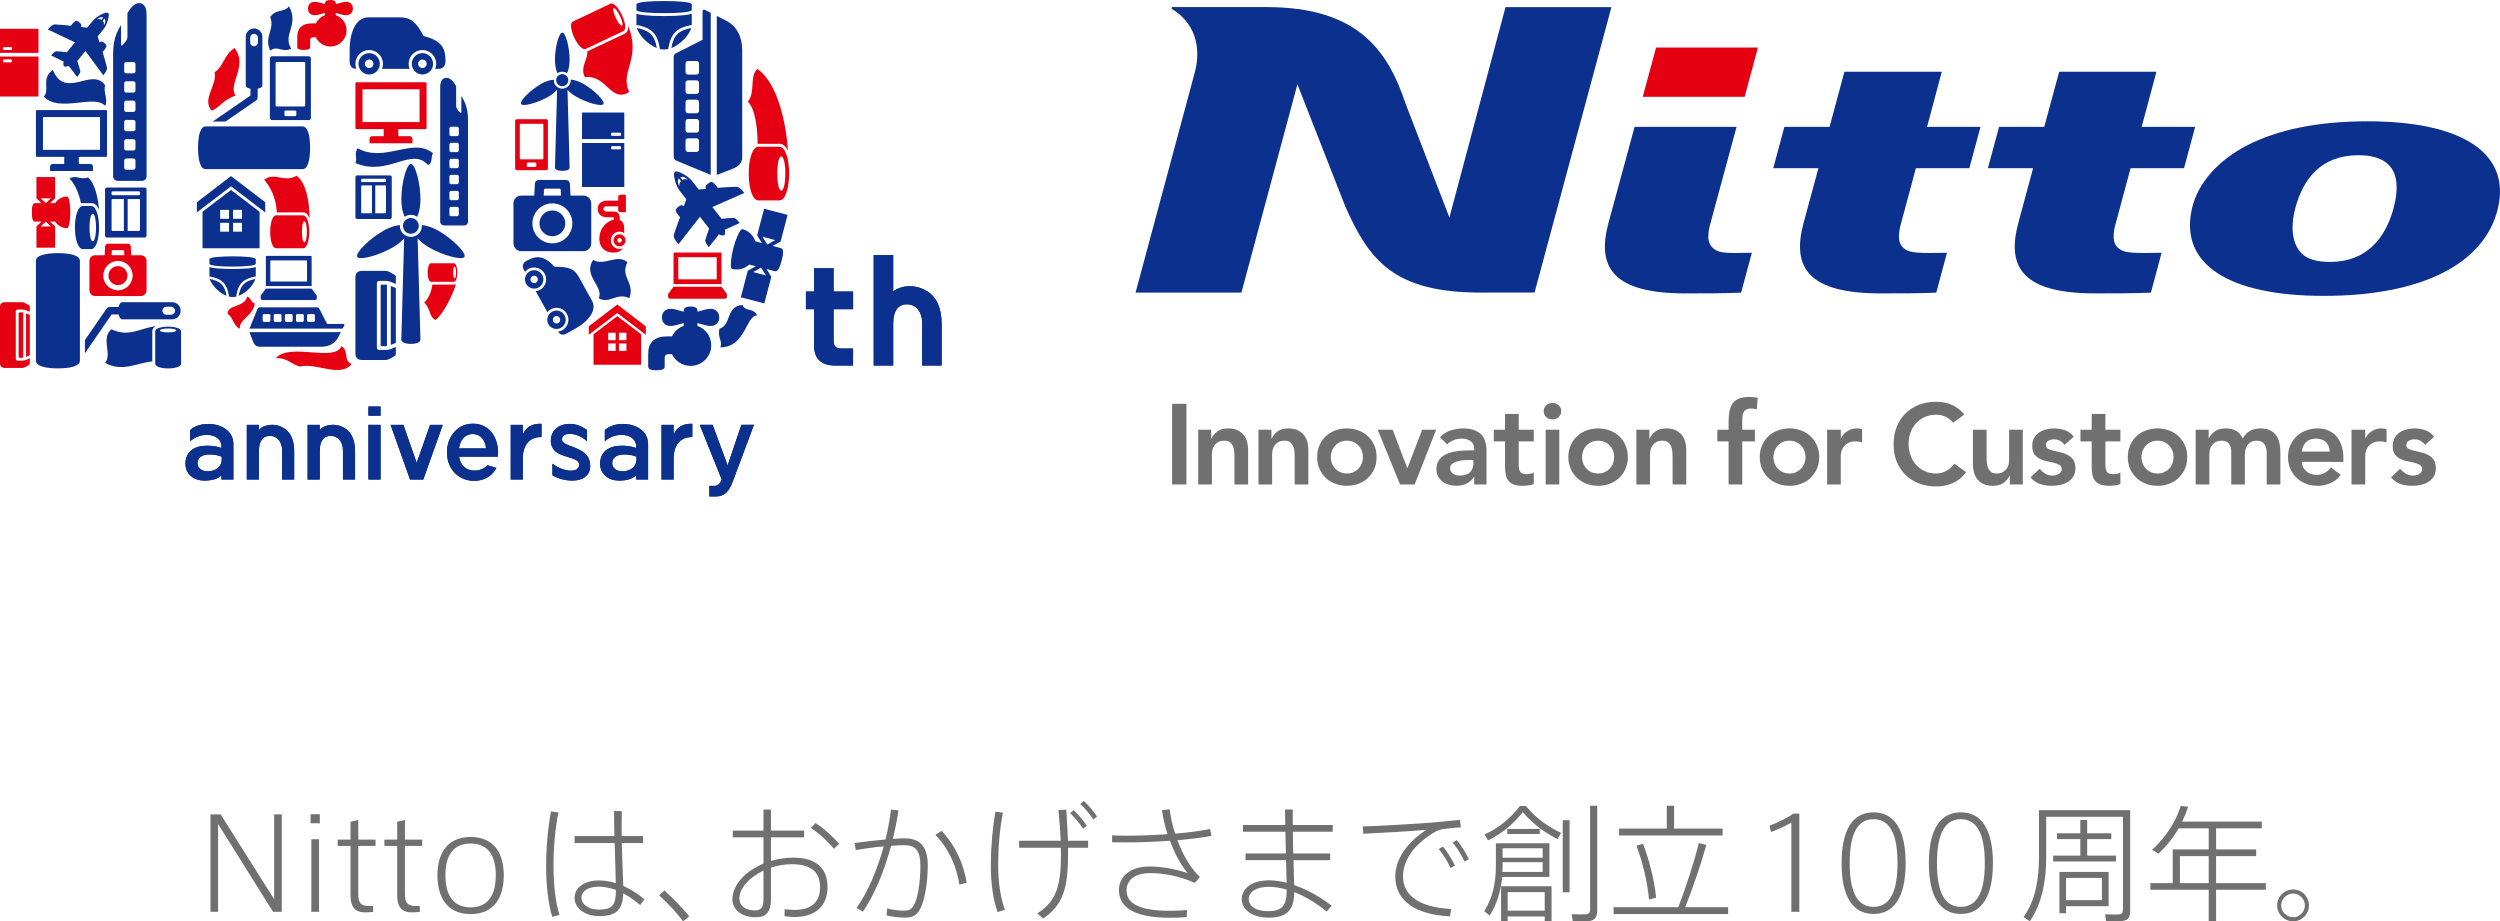 <?xml version="1.0" encoding="utf-8"?>
<!-- Generator: Adobe Illustrator 23.0.0, SVG Export Plug-In . SVG Version: 6.00 Build 0)  -->
<svg version="1.1" id="レイヤー_1" xmlns="http://www.w3.org/2000/svg" xmlns:xlink="http://www.w3.org/1999/xlink" x="0px"
	 y="0px" width="670px" height="246.937px" viewBox="0 0 670 246.937" style="enable-background:new 0 0 670 246.937;"
	 xml:space="preserve">
<style type="text/css">
	.st0{fill:#0B308E;}
	.st1{fill:#E50012;}
	.st2{fill:#717071;}
</style>
<g>
	<g>
		<g>
			<path class="st0" d="M314.085,1.9l-0.111,0.432c5.996,3.594,8.146,9.938,6.21,17.15L304.328,78.41H332.7l15.007-55.825
				l12.843,32.778c6.406,14.396,12.955,23.048,36.277,23.048l14.44-0.022l20.596-76.479h-28.386l-15.038,56.386l-11.728-30.484
				C371.824,13.163,363.633,1.9,339.388,1.9H314.085z"/>
			<path class="st0" d="M622.78,79.296c-25.557,0-38.798-8.492-35.318-23.485c1.615-6.877,7.097-12.889,14.793-16.868
				c8.258-4.233,19-6.435,32.222-6.435c25.289,0,38.396,8.476,34.992,23.224C665.949,70.804,648.863,79.296,622.78,79.296z
				 M632.045,41.6c-9.917,0-14.793,6.281-16.889,14.131c-0.932,3.44-1.075,6.976,0.053,9.699c1.276,3.11,3.863,4.767,9.297,4.767
				c9.814,0,14.864-6.529,16.957-14.387C643.586,47.957,642.114,41.6,632.045,41.6z"/>
			<path class="st0" d="M513.457,45.069h14.329l2.985-11.06h-14.324l3.957-14.788h-26.093l-3.993,14.788h-12.107l-2.98,11.06h12.107
				l-4.006,14.782c-3.181,11.923,1.361,18.782,20.708,18.782c4.889,0,9.899,0,14.882-0.201l2.868-10.691l-4.751,0.06
				c-5.094,0-6.125-0.501-7.245-1.685c-1.735-1.9-0.437-5.796-0.027-7.305L513.457,45.069z"/>
			<g>
				<polygon class="st1" points="471.127,12.746 443.829,12.739 440.252,25.947 467.562,25.947 				"/>
				<path class="st0" d="M465.399,33.994H438.07l-7.026,25.857c-3.181,11.923,1.343,18.782,20.677,18.782
					c4.907,0,9.917,0,14.895-0.201l2.882-10.691l-4.662,0.06c-4.006,0-5.01-0.501-6.112-1.685c-1.753-1.9-0.455-5.796-0.045-7.305
					L465.399,33.994z"/>
			</g>
			<path class="st0" d="M570.996,45.069h14.329l2.971-11.06h-14.329l3.961-14.788h-26.066l-4.006,14.788h-12.103l-2.998,11.06
				h12.116l-3.984,14.782c-3.199,11.923,1.343,18.782,20.672,18.782c4.912,0,9.917,0,14.882-0.201l2.873-10.691l-4.738,0.06
				c-5.108,0-6.125-0.501-7.24-1.685c-1.74-1.9-0.441-5.796-0.031-7.305L570.996,45.069z"/>
		</g>
		<g>
			<path class="st2" d="M314.129,108.225h3.832v21.608h-3.832V108.225z"/>
			<path class="st2" d="M321.12,115.176h3.48v2.355h0.085c0.321-0.745,0.87-1.378,1.566-1.916c0.723-0.532,1.686-0.802,2.9-0.802
				c0.99,0,1.798,0.154,2.503,0.485c0.665,0.317,1.218,0.762,1.655,1.278c0.424,0.539,0.736,1.14,0.919,1.831
				c0.169,0.686,0.268,1.425,0.268,2.164v9.262h-3.662v-7.43c0-0.4-0.027-0.855-0.058-1.354c-0.04-0.494-0.152-0.963-0.321-1.402
				c-0.169-0.438-0.437-0.808-0.807-1.1c-0.383-0.3-0.874-0.441-1.499-0.441c-0.607,0-1.115,0.095-1.544,0.3
				c-0.406,0.201-0.763,0.48-1.031,0.817c-0.272,0.36-0.482,0.755-0.611,1.192c-0.111,0.462-0.169,0.925-0.169,1.401v8.015h-3.671
				V115.176z"/>
			<path class="st2" d="M337.269,115.176h3.48v2.355h0.067c0.33-0.745,0.87-1.378,1.57-1.916c0.727-0.532,1.686-0.802,2.913-0.802
				c0.981,0,1.798,0.154,2.476,0.485c0.696,0.317,1.236,0.762,1.655,1.278c0.442,0.539,0.741,1.14,0.937,1.831
				c0.169,0.686,0.268,1.425,0.268,2.164v9.262h-3.662v-7.43c0-0.4-0.013-0.855-0.058-1.354c-0.054-0.494-0.138-0.963-0.321-1.402
				c-0.169-0.438-0.442-0.808-0.807-1.1c-0.357-0.3-0.865-0.441-1.499-0.441c-0.625,0-1.133,0.095-1.544,0.3
				c-0.424,0.201-0.749,0.48-1.035,0.817c-0.281,0.36-0.477,0.755-0.607,1.192c-0.116,0.462-0.17,0.925-0.17,1.401v8.015h-3.662
				V115.176z"/>
			<path class="st2" d="M352.994,122.503c0-1.161,0.201-2.216,0.624-3.163c0.424-0.955,0.977-1.762,1.7-2.426
				c0.705-0.673,1.552-1.192,2.529-1.554c0.973-0.354,2.007-0.547,3.109-0.547c1.106,0,2.155,0.194,3.114,0.547
				c0.973,0.361,1.829,0.881,2.534,1.554c0.718,0.664,1.271,1.471,1.708,2.426c0.415,0.947,0.611,2.002,0.611,3.163
				c0,1.155-0.196,2.201-0.611,3.151c-0.437,0.946-0.99,1.762-1.708,2.423c-0.705,0.677-1.561,1.209-2.534,1.563
				c-0.959,0.369-2.007,0.554-3.114,0.554c-1.102,0-2.137-0.185-3.109-0.554c-0.977-0.354-1.824-0.886-2.529-1.563
				c-0.723-0.661-1.276-1.478-1.7-2.423C353.195,124.704,352.994,123.658,352.994,122.503z M356.643,122.503
				c0,0.571,0.116,1.117,0.299,1.657c0.201,0.513,0.486,0.977,0.865,1.384c0.366,0.409,0.816,0.739,1.356,0.979
				c0.522,0.253,1.133,0.369,1.793,0.369c0.669,0,1.276-0.116,1.802-0.369c0.522-0.24,0.986-0.57,1.356-0.979
				c0.379-0.407,0.665-0.871,0.861-1.384c0.196-0.54,0.294-1.086,0.294-1.657c0-0.569-0.098-1.122-0.294-1.653
				c-0.196-0.525-0.482-1.002-0.861-1.394c-0.37-0.416-0.834-0.747-1.356-0.986c-0.526-0.246-1.133-0.362-1.802-0.362
				c-0.66,0-1.271,0.116-1.793,0.362c-0.54,0.239-0.99,0.57-1.356,0.986c-0.379,0.392-0.665,0.869-0.865,1.394
				C356.759,121.381,356.643,121.934,356.643,122.503z"/>
			<path class="st2" d="M369.232,115.176h4.006l3.903,10.261h0.058l3.944-10.261h3.747l-5.759,14.658h-3.917L369.232,115.176z"/>
			<path class="st2" d="M395.088,127.816h-0.085c-0.535,0.84-1.2,1.439-2.007,1.808c-0.817,0.378-1.727,0.57-2.69,0.57
				c-0.678,0-1.325-0.1-1.976-0.276c-0.638-0.193-1.2-0.453-1.7-0.823c-0.495-0.369-0.901-0.823-1.213-1.377
				c-0.299-0.554-0.455-1.193-0.455-1.911c0-0.807,0.138-1.478,0.437-2.041c0.272-0.554,0.651-1.024,1.146-1.409
				c0.468-0.376,1.022-0.668,1.655-0.893c0.62-0.222,1.276-0.4,1.967-0.5c0.678-0.114,1.37-0.192,2.065-0.223
				c0.674-0.031,1.329-0.047,1.949-0.047h0.906v-0.391c0-0.925-0.308-1.609-0.932-2.063c-0.638-0.454-1.445-0.693-2.418-0.693
				c-0.763,0-1.499,0.147-2.168,0.423c-0.674,0.27-1.24,0.639-1.749,1.108l-1.909-1.916c0.803-0.84,1.766-1.44,2.842-1.801
				c1.102-0.354,2.222-0.547,3.395-0.547c1.03,0,1.909,0.125,2.601,0.353c0.723,0.225,1.316,0.524,1.771,0.894
				c0.464,0.362,0.848,0.794,1.102,1.27c0.241,0.48,0.419,0.961,0.535,1.448c0.111,0.485,0.169,0.948,0.214,1.417
				c0.013,0.461,0.013,0.854,0.013,1.209v8.429h-3.297V127.816z M394.874,123.267h-0.758c-0.5,0-1.075,0.013-1.713,0.054
				c-0.624,0.047-1.218,0.138-1.785,0.3c-0.549,0.145-1.03,0.361-1.409,0.67c-0.388,0.292-0.598,0.708-0.598,1.231
				c0,0.347,0.098,0.632,0.241,0.87c0.156,0.23,0.357,0.429,0.593,0.592c0.254,0.163,0.522,0.292,0.821,0.354
				c0.308,0.077,0.607,0.108,0.919,0.108c1.258,0,2.195-0.3,2.801-0.894c0.593-0.608,0.888-1.431,0.888-2.47V123.267z"/>
			<path class="st2" d="M400.339,118.292v-3.116h3.007v-4.243h3.667v4.243h4.033v3.116h-4.033v6.406c0,0.739,0.143,1.316,0.41,1.739
				c0.267,0.425,0.821,0.644,1.642,0.644c0.326,0,0.678-0.042,1.062-0.112c0.379-0.062,0.705-0.192,0.919-0.347v3.087
				c-0.397,0.179-0.865,0.309-1.432,0.378c-0.535,0.069-1.048,0.107-1.467,0.107c-0.977,0-1.771-0.107-2.391-0.322
				c-0.624-0.207-1.12-0.547-1.472-0.987c-0.352-0.429-0.593-0.968-0.718-1.615c-0.161-0.67-0.219-1.41-0.219-2.271v-6.707H400.339z
				"/>
			<path class="st2" d="M413.717,110.195c0-0.586,0.21-1.109,0.651-1.531c0.437-0.438,0.986-0.664,1.668-0.664
				c0.678,0,1.227,0.21,1.7,0.632c0.446,0.416,0.674,0.93,0.674,1.563c0,0.632-0.227,1.155-0.674,1.571
				c-0.473,0.423-1.022,0.63-1.7,0.63c-0.682,0-1.231-0.217-1.668-0.661C413.927,111.303,413.717,110.78,413.717,110.195z
				 M414.239,115.176h3.649v14.658h-3.649V115.176z"/>
			<path class="st2" d="M420.32,122.503c0-1.161,0.214-2.216,0.625-3.163c0.424-0.955,0.99-1.762,1.7-2.426
				c0.705-0.673,1.566-1.192,2.534-1.554c0.986-0.354,2.003-0.547,3.109-0.547c1.102,0,2.15,0.194,3.123,0.547
				c0.964,0.361,1.824,0.881,2.534,1.554c0.709,0.664,1.271,1.471,1.682,2.426c0.424,0.947,0.638,2.002,0.638,3.163
				c0,1.155-0.214,2.201-0.638,3.151c-0.41,0.946-0.973,1.762-1.682,2.423c-0.709,0.677-1.57,1.209-2.534,1.563
				c-0.973,0.369-2.021,0.554-3.123,0.554c-1.106,0-2.124-0.185-3.109-0.554c-0.968-0.354-1.829-0.886-2.534-1.563
				c-0.709-0.661-1.276-1.478-1.7-2.423C420.534,124.704,420.32,123.658,420.32,122.503z M423.987,122.503
				c0,0.571,0.098,1.117,0.294,1.657c0.201,0.513,0.468,0.977,0.852,1.384c0.366,0.409,0.83,0.739,1.352,0.979
				c0.54,0.253,1.151,0.369,1.802,0.369c0.665,0,1.285-0.116,1.793-0.369c0.535-0.24,0.99-0.57,1.374-0.979
				c0.379-0.407,0.665-0.871,0.848-1.384c0.196-0.54,0.294-1.086,0.294-1.657c0-0.569-0.098-1.122-0.294-1.653
				c-0.183-0.525-0.468-1.002-0.848-1.394c-0.384-0.416-0.839-0.747-1.374-0.986c-0.509-0.246-1.129-0.362-1.793-0.362
				c-0.651,0-1.262,0.116-1.802,0.362c-0.522,0.239-0.986,0.57-1.352,0.986c-0.384,0.392-0.651,0.869-0.852,1.394
				C424.085,121.381,423.987,121.934,423.987,122.503z"/>
			<path class="st2" d="M438.552,115.176h3.484v2.355h0.058c0.335-0.745,0.875-1.378,1.579-1.916
				c0.723-0.532,1.682-0.802,2.895-0.802c0.981,0,1.829,0.154,2.494,0.485c0.678,0.317,1.231,0.762,1.668,1.278
				c0.424,0.539,0.736,1.14,0.888,1.831c0.219,0.686,0.303,1.425,0.303,2.164v9.262h-3.662v-7.43c0-0.4-0.031-0.855-0.076-1.354
				c-0.027-0.494-0.152-0.963-0.308-1.402c-0.174-0.438-0.455-0.808-0.821-1.1c-0.352-0.3-0.865-0.441-1.486-0.441
				c-0.607,0-1.12,0.095-1.543,0.3c-0.424,0.201-0.763,0.48-1.044,0.817c-0.272,0.36-0.468,0.755-0.593,1.192
				c-0.116,0.462-0.188,0.925-0.188,1.401v8.015h-3.649V115.176z"/>
			<path class="st2" d="M463.262,118.292h-3.011v-3.116h3.011v-2.079c0-1.017,0.071-1.941,0.214-2.755
				c0.152-0.833,0.424-1.541,0.807-2.117c0.41-0.601,0.95-1.055,1.669-1.372c0.705-0.316,1.637-0.461,2.784-0.461
				c0.821,0,1.602,0.069,2.324,0.208l-0.245,3.118c-0.277-0.069-0.522-0.125-0.776-0.163c-0.241-0.038-0.495-0.062-0.767-0.062
				c-0.509,0-0.888,0.085-1.214,0.232c-0.299,0.177-0.553,0.4-0.718,0.67c-0.174,0.278-0.286,0.6-0.344,0.97
				c-0.04,0.354-0.071,0.745-0.071,1.155v2.655h3.386v3.116h-3.386v11.542h-3.662V118.292z"/>
			<path class="st2" d="M471.608,122.503c0-1.161,0.227-2.216,0.634-3.163c0.415-0.955,0.981-1.762,1.686-2.426
				c0.705-0.673,1.57-1.192,2.53-1.554c0.977-0.354,2.012-0.547,3.127-0.547c1.102,0,2.137,0.194,3.114,0.547
				c0.973,0.361,1.824,0.881,2.516,1.554c0.718,0.664,1.276,1.471,1.695,2.426c0.428,0.947,0.638,2.002,0.638,3.163
				c0,1.155-0.21,2.201-0.638,3.151c-0.419,0.946-0.977,1.762-1.695,2.423c-0.692,0.677-1.544,1.209-2.516,1.563
				c-0.977,0.369-2.012,0.554-3.114,0.554c-1.115,0-2.15-0.185-3.127-0.554c-0.959-0.354-1.825-0.886-2.53-1.563
				c-0.705-0.661-1.271-1.478-1.686-2.423C471.836,124.704,471.608,123.658,471.608,122.503z M475.271,122.503
				c0,0.571,0.112,1.117,0.281,1.657c0.214,0.513,0.482,0.977,0.865,1.384c0.384,0.409,0.834,0.739,1.374,0.979
				c0.522,0.253,1.115,0.369,1.793,0.369c0.647,0,1.272-0.116,1.798-0.369c0.522-0.24,0.977-0.57,1.356-0.979
				c0.383-0.407,0.665-0.871,0.848-1.384c0.214-0.54,0.299-1.086,0.299-1.657c0-0.569-0.085-1.122-0.299-1.653
				c-0.183-0.525-0.464-1.002-0.848-1.394c-0.379-0.416-0.834-0.747-1.356-0.986c-0.526-0.246-1.151-0.362-1.798-0.362
				c-0.678,0-1.271,0.116-1.793,0.362c-0.54,0.239-0.99,0.57-1.374,0.986c-0.384,0.392-0.651,0.869-0.865,1.394
				C475.382,121.381,475.271,121.934,475.271,122.503z"/>
			<path class="st2" d="M489.671,115.176h3.663v2.308h0.058c0.406-0.839,0.986-1.516,1.735-1.97c0.767-0.47,1.628-0.701,2.605-0.701
				c0.21,0,0.437,0.016,0.651,0.047c0.21,0.053,0.437,0.1,0.665,0.154v3.541c-0.326-0.069-0.607-0.138-0.906-0.192
				c-0.294-0.047-0.598-0.071-0.865-0.071c-0.874,0-1.539,0.156-2.065,0.471c-0.522,0.315-0.919,0.669-1.2,1.079
				c-0.268,0.414-0.45,0.814-0.535,1.216c-0.103,0.415-0.143,0.723-0.143,0.923v7.853h-3.663V115.176z"/>
			<path class="st2" d="M523.459,113.286c-0.79-0.865-1.557-1.429-2.289-1.721c-0.754-0.284-1.499-0.416-2.239-0.416
				c-1.142,0-2.146,0.201-3.051,0.585c-0.905,0.407-1.673,0.961-2.338,1.654c-0.66,0.701-1.142,1.525-1.512,2.457
				c-0.352,0.94-0.522,1.939-0.522,3.026c0,1.154,0.169,2.232,0.522,3.203c0.37,0.977,0.852,1.822,1.512,2.531
				c0.665,0.709,1.432,1.286,2.338,1.678c0.906,0.409,1.909,0.609,3.051,0.609c0.865,0,1.713-0.2,2.547-0.624
				c0.807-0.415,1.57-1.077,2.293-2.002l3.181,2.257c-0.99,1.337-2.177,2.316-3.578,2.941c-1.396,0.607-2.9,0.908-4.479,0.908
				c-1.691,0-3.216-0.27-4.604-0.809c-1.383-0.539-2.601-1.308-3.604-2.279c-1.004-1.002-1.793-2.175-2.364-3.564
				c-0.575-1.393-0.843-2.927-0.843-4.612c0-1.716,0.268-3.303,0.843-4.719c0.571-1.41,1.361-2.609,2.364-3.619
				c1.004-0.982,2.222-1.754,3.604-2.302c1.387-0.53,2.913-0.799,4.604-0.799c1.45,0,2.811,0.244,4.069,0.776
				c1.245,0.507,2.418,1.399,3.479,2.633L523.459,113.286z"/>
			<path class="st2" d="M542.102,129.833h-3.466v-2.358h-0.071c-0.335,0.724-0.861,1.364-1.57,1.904
				c-0.736,0.538-1.682,0.814-2.913,0.814c-0.973,0-1.793-0.158-2.476-0.475c-0.709-0.317-1.24-0.749-1.664-1.279
				c-0.442-0.539-0.74-1.154-0.937-1.847c-0.169-0.695-0.268-1.409-0.268-2.173v-9.244h3.676v7.412c0,0.417,0.013,0.871,0.044,1.363
				c0.054,0.501,0.156,0.97,0.339,1.402c0.156,0.445,0.437,0.802,0.776,1.1c0.366,0.293,0.861,0.44,1.53,0.44
				c0.593,0,1.129-0.109,1.526-0.3c0.41-0.201,0.763-0.485,1.031-0.833c0.286-0.338,0.495-0.738,0.629-1.183
				c0.107-0.447,0.152-0.918,0.152-1.41v-7.991h3.662V129.833z"/>
			<path class="st2" d="M553.303,119.225c-0.718-0.986-1.668-1.487-2.873-1.487c-0.491,0-0.959,0.116-1.441,0.369
				c-0.468,0.231-0.696,0.639-0.696,1.187c0,0.454,0.188,0.776,0.58,0.977c0.384,0.209,0.866,0.378,1.459,0.523
				c0.598,0.14,1.231,0.278,1.923,0.441c0.669,0.146,1.303,0.391,1.909,0.708c0.584,0.3,1.062,0.73,1.459,1.284
				c0.384,0.563,0.584,1.309,0.584,2.279c0,0.854-0.201,1.609-0.571,2.195c-0.384,0.608-0.861,1.093-1.459,1.453
				c-0.62,0.362-1.28,0.632-2.034,0.785c-0.749,0.185-1.512,0.254-2.262,0.254c-1.133,0-2.177-0.158-3.141-0.485
				c-0.964-0.329-1.825-0.914-2.574-1.779l2.449-2.292c0.464,0.53,0.959,0.961,1.508,1.299c0.54,0.348,1.205,0.51,1.968,0.51
				c0.272,0,0.54-0.031,0.838-0.093c0.268-0.069,0.531-0.154,0.79-0.301c0.254-0.147,0.437-0.332,0.58-0.539
				c0.156-0.215,0.241-0.461,0.241-0.755c0-0.506-0.201-0.876-0.566-1.124c-0.397-0.244-0.906-0.453-1.472-0.591
				c-0.607-0.163-1.245-0.294-1.909-0.424c-0.696-0.139-1.329-0.354-1.909-0.638c-0.593-0.31-1.089-0.724-1.472-1.249
				c-0.379-0.53-0.575-1.253-0.575-2.201c0-0.807,0.169-1.509,0.491-2.117c0.357-0.592,0.776-1.093,1.334-1.478
				c0.562-0.391,1.187-0.677,1.891-0.854c0.723-0.192,1.432-0.27,2.164-0.27c0.995,0,1.941,0.163,2.913,0.501
				c0.95,0.332,1.717,0.908,2.324,1.725L553.303,119.225z"/>
			<path class="st2" d="M557.559,118.292v-3.116h3.016v-4.243h3.676v4.243h4.015v3.116h-4.015v6.406
				c0,0.739,0.129,1.316,0.397,1.739c0.281,0.425,0.816,0.644,1.642,0.644c0.326,0,0.678-0.042,1.057-0.112
				c0.397-0.062,0.692-0.192,0.919-0.347v3.087c-0.379,0.179-0.861,0.309-1.414,0.378c-0.562,0.069-1.062,0.107-1.472,0.107
				c-0.999,0-1.762-0.107-2.4-0.322c-0.638-0.207-1.12-0.547-1.468-0.987c-0.357-0.429-0.611-0.968-0.741-1.615
				c-0.129-0.67-0.196-1.41-0.196-2.271v-6.707H557.559z"/>
			<path class="st2" d="M570.246,122.503c0-1.161,0.227-2.216,0.624-3.163c0.419-0.955,0.99-1.762,1.695-2.426
				c0.718-0.673,1.557-1.192,2.534-1.554c0.99-0.354,2.007-0.547,3.109-0.547c1.106,0,2.137,0.194,3.132,0.547
				c0.973,0.361,1.807,0.881,2.516,1.554c0.718,0.664,1.267,1.471,1.695,2.426c0.424,0.947,0.62,2.002,0.62,3.163
				c0,1.155-0.196,2.201-0.62,3.151c-0.428,0.946-0.977,1.762-1.695,2.423c-0.709,0.677-1.544,1.209-2.516,1.563
				c-0.995,0.369-2.025,0.554-3.132,0.554c-1.102,0-2.119-0.185-3.109-0.554c-0.977-0.354-1.816-0.886-2.534-1.563
				c-0.705-0.661-1.276-1.478-1.695-2.423C570.474,124.704,570.246,123.658,570.246,122.503z M573.909,122.503
				c0,0.571,0.103,1.117,0.286,1.657c0.21,0.513,0.495,0.977,0.865,1.384c0.379,0.409,0.816,0.739,1.356,0.979
				c0.522,0.253,1.115,0.369,1.793,0.369c0.682,0,1.289-0.116,1.811-0.369c0.526-0.24,0.977-0.57,1.356-0.979
				c0.384-0.407,0.656-0.871,0.852-1.384c0.21-0.54,0.281-1.086,0.281-1.657c0-0.569-0.071-1.122-0.281-1.653
				c-0.196-0.525-0.468-1.002-0.852-1.394c-0.379-0.416-0.83-0.747-1.356-0.986c-0.522-0.246-1.129-0.362-1.811-0.362
				c-0.678,0-1.271,0.116-1.793,0.362c-0.54,0.239-0.977,0.57-1.356,0.986c-0.37,0.392-0.656,0.869-0.865,1.394
				C574.011,121.381,573.909,121.934,573.909,122.503z"/>
			<path class="st2" d="M588.438,115.176h3.48v2.286h0.058c0.321-0.685,0.843-1.309,1.579-1.847c0.723-0.532,1.686-0.802,2.9-0.802
				c2.306,0,3.836,0.909,4.581,2.718c0.526-0.939,1.191-1.641,1.994-2.07c0.794-0.437,1.731-0.648,2.846-0.648
				c0.964,0,1.78,0.154,2.462,0.485c0.678,0.317,1.218,0.772,1.624,1.347c0.424,0.554,0.723,1.233,0.906,1.994
				c0.169,0.754,0.272,1.585,0.272,2.464v8.73h-3.667v-8.308c0-0.463-0.044-0.886-0.111-1.301c-0.085-0.414-0.227-0.768-0.437-1.093
				c-0.196-0.322-0.469-0.577-0.821-0.755c-0.339-0.184-0.781-0.269-1.343-0.269c-0.553,0-1.048,0.105-1.445,0.309
				c-0.41,0.223-0.718,0.514-0.977,0.871c-0.268,0.345-0.442,0.752-0.553,1.215c-0.107,0.462-0.165,0.909-0.165,1.387v7.944h-3.649
				v-8.73c0-0.917-0.196-1.647-0.593-2.194c-0.397-0.533-1.022-0.802-1.927-0.802c-0.607,0-1.115,0.095-1.544,0.3
				c-0.424,0.201-0.758,0.48-1.013,0.817c-0.286,0.36-0.5,0.755-0.625,1.192c-0.111,0.462-0.169,0.925-0.169,1.401v8.015h-3.662
				V115.176z"/>
			<path class="st2" d="M616.851,123.79c0.116,1.093,0.54,1.938,1.289,2.555c0.723,0.608,1.61,0.925,2.641,0.925
				c0.923,0,1.7-0.19,2.306-0.577c0.625-0.369,1.173-0.84,1.628-1.419l2.628,1.995c-0.843,1.055-1.807,1.809-2.864,2.247
				c-1.048,0.445-2.168,0.677-3.328,0.677c-1.089,0-2.137-0.185-3.109-0.554c-0.977-0.354-1.829-0.886-2.534-1.563
				c-0.723-0.661-1.272-1.478-1.695-2.423c-0.415-0.949-0.624-1.995-0.624-3.151c0-1.161,0.209-2.216,0.624-3.163
				c0.424-0.955,0.973-1.762,1.695-2.426c0.705-0.673,1.557-1.192,2.534-1.554c0.972-0.354,2.021-0.547,3.109-0.547
				c1.017,0,1.954,0.163,2.801,0.539c0.834,0.355,1.557,0.854,2.164,1.518c0.611,0.677,1.075,1.507,1.401,2.501
				c0.339,0.978,0.508,2.117,0.508,3.401v1.017H616.851z M624.363,121.026c-0.027-1.062-0.357-1.917-1.017-2.534
				c-0.638-0.623-1.557-0.946-2.699-0.946c-1.106,0-1.972,0.323-2.619,0.955c-0.638,0.63-1.035,1.479-1.178,2.525H624.363z"/>
			<path class="st2" d="M630.207,115.176h3.676v2.308h0.058c0.406-0.839,0.986-1.516,1.735-1.97c0.754-0.47,1.628-0.701,2.605-0.701
				c0.228,0,0.437,0.016,0.665,0.047c0.21,0.053,0.424,0.1,0.651,0.154v3.541c-0.312-0.069-0.625-0.138-0.906-0.192
				c-0.299-0.047-0.58-0.071-0.865-0.071c-0.861,0-1.539,0.156-2.048,0.471c-0.54,0.315-0.937,0.669-1.218,1.079
				c-0.254,0.414-0.437,0.814-0.535,1.216c-0.103,0.415-0.143,0.723-0.143,0.923v7.853h-3.676V115.176z"/>
			<path class="st2" d="M649.907,119.225c-0.723-0.986-1.668-1.487-2.868-1.487c-0.5,0-0.964,0.116-1.428,0.369
				c-0.473,0.231-0.709,0.639-0.709,1.187c0,0.454,0.196,0.776,0.576,0.977c0.388,0.209,0.879,0.378,1.477,0.523
				c0.589,0.14,1.227,0.278,1.891,0.441c0.691,0.146,1.329,0.391,1.923,0.708c0.584,0.3,1.062,0.73,1.459,1.284
				c0.379,0.563,0.58,1.309,0.58,2.279c0,0.854-0.201,1.609-0.567,2.195c-0.379,0.608-0.861,1.093-1.459,1.453
				c-0.607,0.362-1.271,0.632-2.034,0.785c-0.736,0.185-1.499,0.254-2.266,0.254c-1.142,0-2.172-0.158-3.136-0.485
				c-0.95-0.329-1.811-0.914-2.561-1.779l2.431-2.292c0.469,0.53,0.977,0.961,1.517,1.299c0.535,0.348,1.2,0.51,1.976,0.51
				c0.254,0,0.54-0.031,0.821-0.093c0.286-0.069,0.553-0.154,0.794-0.301c0.241-0.147,0.455-0.332,0.593-0.539
				c0.143-0.215,0.241-0.461,0.241-0.755c0-0.506-0.21-0.876-0.593-1.124c-0.383-0.244-0.879-0.453-1.459-0.591
				c-0.593-0.163-1.231-0.294-1.909-0.424c-0.691-0.139-1.325-0.354-1.909-0.638c-0.607-0.31-1.089-0.724-1.459-1.249
				c-0.406-0.53-0.575-1.253-0.575-2.201c0-0.807,0.152-1.509,0.491-2.117c0.339-0.592,0.781-1.093,1.316-1.478
				c0.566-0.391,1.191-0.677,1.896-0.854c0.723-0.192,1.441-0.27,2.168-0.27c0.99,0,1.936,0.163,2.913,0.501
				c0.946,0.332,1.722,0.908,2.306,1.725L649.907,119.225z"/>
		</g>
	</g>
</g>
<g>
	<g>
		<g>
			<g>
				<path class="st0" d="M248.168,77.872c-3.382-1.916-7.045-1.199-8.785,0.232v-9.746h-5.234v29.602h5.234V86.697
					c0-2.01,0.477-3.496,1.387-4.334c0.651-0.617,1.539-0.879,2.619-0.794c2.289,0.171,3.757,2.157,3.757,5.019v11.372h5.22V86.913
					C252.366,82.491,250.965,79.444,248.168,77.872z"/>
				<path class="st0" d="M223.415,71.891h-5.238v6.237h-2.19v4.735h2.19v9.861c0,3.373,1.968,5.236,5.577,5.236h4.863l0.013-4.559
					h-3.226c-1.383,0-1.99-0.655-1.99-2.133v-8.406h5.216v-4.735h-5.216V71.891z"/>
			</g>
		</g>
		<g>
			<g>
				<path class="st0" d="M66.142,113.856h3.252v1.463c0.794-1.332,3.891-2.177,6.518-0.668c2.364,1.322,2.931,3.934,2.931,6.342
					v7.522h-3.226v-7.744c0-2.441-1.374-3.827-3.011-3.95c-2.012-0.162-3.212,1.23-3.212,4.011v7.683h-3.252V113.856z"/>
				<path class="st0" d="M82.436,113.856h3.257v1.463c0.776-1.332,3.886-2.177,6.532-0.668c2.351,1.322,2.931,3.934,2.931,6.342
					v7.522h-3.243v-7.744c0-2.441-1.365-3.827-3.007-3.95c-2.012-0.162-3.212,1.23-3.212,4.011v7.683h-3.257V113.856z"/>
				<path class="st0" d="M98.734,113.856h3.257v14.66h-3.257V113.856z M101.991,108.946v2.455h-3.257v-2.455H101.991z"/>
				<path class="st0" d="M158.175,124.967c0,2.301-1.816,3.832-4.769,3.832c-1.963,0-3.833-0.53-5.358-1.415v-3.119
					c1.526,1.208,3.52,1.872,4.966,1.872c1.396,0,2.204-0.617,2.204-1.578v-0.056c0-1.153-1.499-1.538-3.168-2.07
					c-2.092-0.6-4.426-1.485-4.426-4.297v-0.053c0-2.786,2.231-4.48,5.046-4.48c1.78,0,3.355,0.686,4.653,1.663v2.996
					c-1.664-1.563-3.547-1.994-4.738-1.994c-1.258,0-1.967,0.617-1.967,1.478v0.054c0,1.062,1.53,1.409,3.185,2.075
					C157.001,121.125,158.175,122.456,158.175,124.967z"/>
				<path class="st0" d="M170.497,128.515v-1.131c-1.008,0.939-2.449,1.415-4.613,1.415c-2.677,0-5.051-1.585-5.051-4.534v-0.016
					c0-3.257,2.458-4.804,5.756-4.804c1.726,0,2.815,0.248,3.908,0.608v-0.423c0-3.495-5.465-4.118-8.406-1.363v-3.002
					c3.101-2.978,11.6-2.055,11.6,3.789v9.461H170.497z M170.564,122.386c-0.834-0.338-1.976-0.591-3.252-0.591
					c-2.035,0-3.239,0.877-3.239,2.285v0.062c0,1.378,1.205,2.171,2.726,2.171c2.15,0,3.765-1.256,3.765-3.103V122.386z"/>
				<path class="st0" d="M59.352,128.515v-1.131c-1.004,0.939-2.449,1.415-4.596,1.415c-2.69,0-5.05-1.585-5.05-4.534v-0.016
					c0-3.257,2.445-4.804,5.742-4.804c1.726,0,2.815,0.248,3.922,0.608l-0.018-0.423c0-3.495-5.461-4.118-8.401-1.363v-3.002
					c3.096-2.978,11.6-2.055,11.6,3.789v9.461H59.352z M59.41,122.386c-0.825-0.338-1.981-0.591-3.239-0.591
					c-2.039,0-3.239,0.877-3.239,2.285v0.062c0,1.378,1.2,2.171,2.73,2.171c2.146,0,3.761-1.256,3.761-3.103L59.41,122.386z"/>
				<path class="st0" d="M136.871,113.856h3.239v2.565c0.892-1.933,2.516-2.957,5.024-2.841v3.557h-0.201
					c-2.842,0-4.823,1.917-4.823,5.812v5.566h-3.239V113.856z"/>
				<path class="st0" d="M177.283,113.856h3.252v2.565c0.892-1.933,2.503-2.957,5.01-2.841v3.557h-0.183
					c-2.846,0-4.841,1.917-4.827,5.812v5.566h-3.252V113.856z"/>
				<path class="st0" d="M191.413,130.219c0.919,0,1.485-0.417,2.008-1.703l-5.894-14.66h3.462l4.02,10.879l3.676-10.879h3.382
					l-5.648,15.084c-1.115,3-2.374,4.118-4.662,4.118h-1.655v-2.84H191.413z"/>
			</g>
			<polygon class="st0" points="115.255,113.856 111.676,124.049 108.098,113.856 104.676,113.856 109.892,128.515 113.443,128.515 
				118.663,113.856 			"/>
			<path class="st0" d="M130.674,124.689c-0.973,0.91-1.981,1.424-3.578,1.424c-2.066,0-3.712-1.34-4.073-3.726h10.422
				c0.018-0.338,0.045-0.645,0.045-0.939c0-4.234-2.275-7.898-6.79-7.898c-4.06,0-6.902,3.448-6.915,7.653v0.038
				c0.013,4.535,3.168,7.622,7.286,7.622c2.378,0,4.68-1.017,5.978-3.447L130.674,124.689z M126.685,116.314
				c2.137,0,3.382,1.685,3.578,3.855h-7.254C123.303,117.884,124.691,116.314,126.685,116.314z"/>
		</g>
	</g>
	<g>
		<g>
			<g>
				<path class="st0" d="M248.168,77.872c-3.382-1.916-7.045-1.199-8.785,0.232v-9.746h-5.234v29.602h5.234V86.697
					c0-2.01,0.477-3.496,1.387-4.334c0.651-0.617,1.539-0.879,2.619-0.794c2.289,0.171,3.757,2.157,3.757,5.019v11.372h5.22V86.913
					C252.366,82.491,250.965,79.444,248.168,77.872z"/>
				<path class="st0" d="M223.415,71.891h-5.238v6.237h-2.19v4.735h2.19v9.861c0,3.373,1.968,5.236,5.577,5.236h4.863l0.013-4.559
					h-3.226c-1.383,0-1.99-0.655-1.99-2.133v-8.406h5.216v-4.735h-5.216V71.891z"/>
			</g>
		</g>
		<g>
			<g>
				<path class="st0" d="M66.142,113.856h3.252v1.463c0.794-1.332,3.891-2.177,6.518-0.668c2.364,1.322,2.931,3.934,2.931,6.342
					v7.522h-3.226v-7.744c0-2.441-1.374-3.827-3.011-3.95c-2.012-0.162-3.212,1.23-3.212,4.011v7.683h-3.252V113.856z"/>
				<path class="st0" d="M82.436,113.856h3.257v1.463c0.776-1.332,3.886-2.177,6.532-0.668c2.351,1.322,2.931,3.934,2.931,6.342
					v7.522h-3.243v-7.744c0-2.441-1.365-3.827-3.007-3.95c-2.012-0.162-3.212,1.23-3.212,4.011v7.683h-3.257V113.856z"/>
				<path class="st0" d="M98.734,113.856h3.257v14.66h-3.257V113.856z M101.991,108.946v2.455h-3.257v-2.455H101.991z"/>
				<path class="st0" d="M158.175,124.967c0,2.301-1.816,3.832-4.769,3.832c-1.963,0-3.833-0.53-5.358-1.415v-3.119
					c1.526,1.208,3.52,1.872,4.966,1.872c1.396,0,2.204-0.617,2.204-1.578v-0.056c0-1.153-1.499-1.538-3.168-2.07
					c-2.092-0.6-4.426-1.485-4.426-4.297v-0.053c0-2.786,2.231-4.48,5.046-4.48c1.78,0,3.355,0.686,4.653,1.663v2.996
					c-1.664-1.563-3.547-1.994-4.738-1.994c-1.258,0-1.967,0.617-1.967,1.478v0.054c0,1.062,1.53,1.409,3.185,2.075
					C157.001,121.125,158.175,122.456,158.175,124.967z"/>
				<path class="st0" d="M170.497,128.515v-1.131c-1.008,0.939-2.449,1.415-4.613,1.415c-2.677,0-5.051-1.585-5.051-4.534v-0.016
					c0-3.257,2.458-4.804,5.756-4.804c1.726,0,2.815,0.248,3.908,0.608v-0.423c0-3.495-5.465-4.118-8.406-1.363v-3.002
					c3.101-2.978,11.6-2.055,11.6,3.789v9.461H170.497z M170.564,122.386c-0.834-0.338-1.976-0.591-3.252-0.591
					c-2.035,0-3.239,0.877-3.239,2.285v0.062c0,1.378,1.205,2.171,2.726,2.171c2.15,0,3.765-1.256,3.765-3.103V122.386z"/>
				<path class="st0" d="M59.352,128.515v-1.131c-1.004,0.939-2.449,1.415-4.596,1.415c-2.69,0-5.05-1.585-5.05-4.534v-0.016
					c0-3.257,2.445-4.804,5.742-4.804c1.726,0,2.815,0.248,3.922,0.608l-0.018-0.423c0-3.495-5.461-4.118-8.401-1.363v-3.002
					c3.096-2.978,11.6-2.055,11.6,3.789v9.461H59.352z M59.41,122.386c-0.825-0.338-1.981-0.591-3.239-0.591
					c-2.039,0-3.239,0.877-3.239,2.285v0.062c0,1.378,1.2,2.171,2.73,2.171c2.146,0,3.761-1.256,3.761-3.103L59.41,122.386z"/>
				<path class="st0" d="M136.871,113.856h3.239v2.565c0.892-1.933,2.516-2.957,5.024-2.841v3.557h-0.201
					c-2.842,0-4.823,1.917-4.823,5.812v5.566h-3.239V113.856z"/>
				<path class="st0" d="M177.283,113.856h3.252v2.565c0.892-1.933,2.503-2.957,5.01-2.841v3.557h-0.183
					c-2.846,0-4.841,1.917-4.827,5.812v5.566h-3.252V113.856z"/>
				<path class="st0" d="M191.413,130.219c0.919,0,1.485-0.417,2.008-1.703l-5.894-14.66h3.462l4.02,10.879l3.676-10.879h3.382
					l-5.648,15.084c-1.115,3-2.374,4.118-4.662,4.118h-1.655v-2.84H191.413z"/>
			</g>
			<polygon class="st0" points="115.255,113.856 111.676,124.049 108.098,113.856 104.676,113.856 109.892,128.515 113.443,128.515 
				118.663,113.856 			"/>
			<path class="st0" d="M130.674,124.689c-0.973,0.91-1.981,1.424-3.578,1.424c-2.066,0-3.712-1.34-4.073-3.726h10.422
				c0.018-0.338,0.045-0.645,0.045-0.939c0-4.234-2.275-7.898-6.79-7.898c-4.06,0-6.902,3.448-6.915,7.653v0.038
				c0.013,4.535,3.168,7.622,7.286,7.622c2.378,0,4.68-1.017,5.978-3.447L130.674,124.689z M126.685,116.314
				c2.137,0,3.382,1.685,3.578,3.855h-7.254C123.303,117.884,124.691,116.314,126.685,116.314z"/>
		</g>
	</g>
	<g>
		<path class="st1" d="M211.485,46.509c0-3.966-1.031-7.192-2.615-7.192h-5.617c-1.57,0-2.601,3.226-2.601,7.192
			c0,3.98,1.03,7.205,2.601,7.205h5.617C210.455,53.715,211.485,50.489,211.485,46.509z M208.304,46.509
			c0-2.533,0.41-4.591,1.08-4.591c0.647,0,1.084,2.058,1.084,4.591c0,2.531-0.437,4.594-1.084,4.594
			C208.715,51.103,208.304,49.04,208.304,46.509z"/>
		<g>
			<path class="st1" d="M202.946,18.471c-2.177,2.192-0.384,6.103-2.534,8.798c1.923,1.654,2.646,7.122,2.619,11.271h5.84
				c0.977,0,1.74,0.702,2.289,1.81C210.838,34.321,208.701,22.297,202.946,18.471z"/>
		</g>
	</g>
	<g>
		<path class="st1" d="M193.367,67.858c0-0.107-0.085-0.185-0.201-0.185h-12.474c-0.098,0-0.183,0.078-0.183,0.185v8.276h12.858
			V67.858z M192.082,74.777l-0.027,0.085h-10.19l-0.085-0.085v-5.759l0.085-0.084h10.145l0.071,0.084V74.777z"/>
		<path class="st1" d="M193.367,76.848h-12.858l-1.445,1.926v0.801c0,0.27,0.219,0.485,0.482,0.485h14.768
			c0.272,0,0.495-0.215,0.495-0.485v-0.801L193.367,76.848z"/>
	</g>
	<g>
		<path class="st1" d="M14.781,60.698l-1.37-1.308h1.383c0.665,1.024,1.753,1.715,3.11,1.778c0.169,0.007,0.326-0.087,0.384-0.24
			c0.286-0.608,0.549-2.049,0.549-4.003c0-1.957-0.263-3.419-0.549-4.011c-0.058-0.163-0.214-0.248-0.384-0.248
			c-1.356,0.062-2.445,0.764-3.11,1.779h-1.383l1.37-1.299v-5.684h-5.01v5.684l1.361,1.299H9.374c-0.575,0-0.834,0.755-0.834,2.48
			c0,1.716,0.259,2.465,0.834,2.465h1.758l-1.361,1.308v5.672h5.01V60.698z M10.904,53.146h2.726l-1.365,1.299L10.904,53.146z
			 M10.904,60.698l1.361-1.308l1.365,1.308H10.904z"/>
	</g>
	<g>
		<path class="st0" d="M202.915,63.059l1.276,2.102l-1.74-0.47c-0.513-1.492-1.646-2.716-3.31-3.248
			c-0.214-0.078-0.424,0.007-0.585,0.168c-0.549,0.648-1.343,2.396-2.008,4.851c-0.633,2.456-0.776,4.366-0.633,5.205
			c0.04,0.216,0.196,0.392,0.41,0.446c1.727,0.347,3.32-0.161,4.48-1.216l1.758,0.463l-2.15,1.184l-1.869,7.13l6.282,1.647
			l1.883-7.136l-1.276-2.072l2.195,0.569c0.736,0.201,1.289-0.66,1.852-2.824c0.58-2.148,0.513-3.163-0.21-3.364l-2.222-0.584
			l2.15-1.178l1.878-7.137l-6.295-1.647L202.915,63.059z M205.262,73.816l-3.422-0.901l2.137-1.185L205.262,73.816z M207.764,64.346
			l-2.133,1.193l-1.289-2.095L207.764,64.346z"/>
	</g>
	<g>
		<path class="st0" d="M155.979,30.157v7.106h11.332v-7.106H155.979z M163.774,35.822c0-0.154,0.13-0.26,0.286-0.26h2.133
			c0.143,0,0.254,0.106,0.254,0.26v0.323c0,0.146-0.112,0.269-0.254,0.269h-2.133c-0.156,0-0.286-0.123-0.286-0.269V35.822z"/>
		<path class="st0" d="M155.979,38.318v11.793h11.332V38.318H155.979z M163.774,39.441c0-0.153,0.13-0.269,0.286-0.269h2.133
			c0.143,0,0.254,0.116,0.254,0.269v0.324c0,0.137-0.112,0.262-0.254,0.262h-2.133c-0.156,0-0.286-0.125-0.286-0.262V39.441z"/>
	</g>
	<g>
		<path class="st0" d="M151.299,84.495c-0.651-1.202-2.155-1.625-3.355-0.955c-1.187,0.646-1.624,2.164-0.959,3.348
			c0.665,1.192,2.159,1.618,3.351,0.964C151.527,87.197,151.964,85.688,151.299,84.495z M148.283,86.165
			c-0.268-0.462-0.098-1.072,0.388-1.347c0.473-0.263,1.071-0.085,1.352,0.4c0.245,0.47,0.085,1.071-0.406,1.346
			C149.144,86.835,148.555,86.659,148.283,86.165z"/>
		<path class="st0" d="M158.656,80.606l-3.569-6.451c-1.102-1.985-2.614-2.756-6.407-2.626c-3.056-3.233-5.037-3.04-7.553-1.64
			c-0.959,0.523-1.316,1.346-0.736,2.417c0,0,0.111,0.192,0.312,0.539c0.254-0.3,0.54-0.57,0.892-0.77
			c1.539-0.847,3.507-0.286,4.372,1.261c0.848,1.54,0.294,3.497-1.263,4.343c-0.352,0.206-0.732,0.322-1.12,0.376
			c0.981,1.788,2.079,3.758,3.101,5.59c0.241-0.301,0.535-0.554,0.906-0.762c1.544-0.854,3.511-0.293,4.354,1.256
			c0.852,1.547,0.299,3.495-1.254,4.365c-0.357,0.185-0.736,0.308-1.12,0.355c0.593,0.993,1.446,0.977,2.347,0.476l2.347-1.294
			C157.296,86.357,160.182,83.346,158.656,80.606z"/>
		<path class="st0" d="M145.312,73.684c-0.66-1.186-2.164-1.624-3.337-0.961c-1.187,0.661-1.642,2.155-0.973,3.357
			c0.66,1.185,2.164,1.623,3.364,0.961C145.539,76.372,145.977,74.878,145.312,73.684z M142.287,75.371
			c-0.268-0.493-0.085-1.1,0.397-1.354c0.464-0.263,1.075-0.094,1.33,0.385c0.268,0.476,0.116,1.084-0.371,1.353
			C143.166,76.018,142.555,75.833,142.287,75.371z"/>
	</g>
	<g>
		<path class="st1" d="M159.062,89.583v8.168h12.747v-8.168l-6.38-4.858L159.062,89.583z M164.992,94.049h-1.994v-1.994h1.994
			V94.049z M164.992,91.169h-1.994v-2.002h1.994V91.169z M165.884,89.167h1.994v2.002h-1.994V89.167z M165.884,92.055h1.994v1.994
			h-1.994V92.055z"/>
		<polygon class="st1" points="165.429,81.615 157.791,87.457 157.791,89.721 165.429,83.893 173.081,89.721 173.081,87.457 		"/>
	</g>
	<path class="st0" d="M28.911,5.427c0.33-1.2,0.339-1.701,0.045-1.933c-0.286-0.231-0.763-0.137-1.883,0.416
		c-1.017,0.502-1.713,1.078-2.249,1.755l-1.472,1.763c-0.593-0.085-1.173-0.154-1.695-0.216c0.053-0.123,0.098-0.213,0.125-0.307
		c0.058-0.159,0.071-0.416-0.522-0.925c-0.625-0.5-0.861-0.437-1.022-0.354c-0.236,0.154-0.79,0.57-1.227,1.278
		c-1.695-0.185-3.083-0.307-4.261-0.354c-0.634-0.038-1.245,0.531-1.923,1.356l7.272,3.455l-2.195,2.664
		c-1.115-0.154-1.95-0.254-2.744-0.292c-0.495-0.031-1.115,0.707-1.454,1.131l3.364,1.647c-0.143,0.701-0.111,1.055,0.129,1.239
		c0.214,0.185,0.562,0.163,1.214-0.116l2.253,2.997c0.366-0.432,0.973-1.156,0.848-1.641c-0.214-0.77-0.442-1.585-0.803-2.649
		l2.191-2.656l4.778,6.483c0.683-0.815,1.133-1.525,0.977-2.133c-0.286-1.146-0.665-2.494-1.16-4.134
		c0.611-0.563,0.919-1.162,1.004-1.432c0.058-0.167,0.085-0.425-0.522-0.932c-0.611-0.508-0.866-0.437-1.004-0.345
		c-0.085,0.039-0.169,0.09-0.286,0.175c-0.169-0.515-0.339-1.055-0.522-1.624l1.454-1.77C28.179,7.29,28.616,6.529,28.911,5.427z
		 M25.984,5.251c0.384-0.601,1.356-0.801,1.669-0.525l-0.495,0.601C26.89,5.111,26.394,4.995,25.984,5.251z M27.496,5.612
		l0.509-0.608c0.326,0.27,0.326,1.256-0.21,1.748C27.978,6.304,27.778,5.833,27.496,5.612z"/>
	<g>
		<path class="st1" d="M0,7.713v6.46h10.311v-6.46H0z M3.208,13.156c0,0.14-0.116,0.24-0.254,0.24H1.013
			c-0.125,0-0.236-0.099-0.236-0.24V12.88c0-0.138,0.111-0.254,0.236-0.254h1.941c0.138,0,0.254,0.116,0.254,0.254V13.156z"/>
		<path class="st1" d="M0,15.144v10.732h10.311V15.144H0z M3.208,16.454c0,0.127-0.116,0.243-0.254,0.243H1.013
			c-0.125,0-0.236-0.116-0.236-0.243v-0.287c0-0.131,0.111-0.253,0.236-0.253h1.941c0.138,0,0.254,0.123,0.254,0.253V16.454z"/>
	</g>
	<path class="st0" d="M37.584,0.87c-1.107-0.163-2.11,0.424-3.436,2.657c0,2.032,0,5.72,0,6.166c0,0.576-0.031,0.977-0.794,1.847
		c-0.683,0.785-0.919,0.832-0.919,0.407V6.706c-1.334,2.178-2.123,4.205-2.123,7.859v32.69c0,0.67,0.535,1.216,1.218,1.216h6.532
		c0.665,0,1.218-0.545,1.218-1.216V3.933C39.279,2.055,38.699,1.04,37.584,0.87z M36.308,44.953c0,0.3-0.254,0.539-0.54,0.539
		h-1.936c-0.308,0-0.553-0.239-0.553-0.539v-1.942c0-0.291,0.245-0.537,0.553-0.537h1.936c0.286,0,0.54,0.246,0.54,0.537V44.953z
		 M36.308,39.787c0,0.293-0.254,0.539-0.54,0.539h-1.936c-0.308,0-0.553-0.246-0.553-0.539v-1.94c0-0.3,0.245-0.548,0.553-0.548
		h1.936c0.286,0,0.54,0.248,0.54,0.548V39.787z M36.308,34.613c0,0.301-0.254,0.549-0.54,0.549h-1.936
		c-0.308,0-0.553-0.248-0.553-0.549v-1.939c0-0.293,0.245-0.532,0.553-0.532h1.936c0.286,0,0.54,0.239,0.54,0.532V34.613z
		 M36.308,29.439c0,0.301-0.254,0.554-0.54,0.554h-1.936c-0.308,0-0.553-0.253-0.553-0.554v-1.916c0-0.317,0.245-0.554,0.553-0.554
		h1.936c0.286,0,0.54,0.238,0.54,0.554V29.439z M36.308,24.273c0,0.31-0.254,0.548-0.54,0.548h-1.936
		c-0.308,0-0.553-0.238-0.553-0.548V22.35c0-0.301,0.245-0.563,0.553-0.563h1.936c0.286,0,0.54,0.262,0.54,0.563V24.273z
		 M36.308,19.109c0,0.3-0.254,0.545-0.54,0.545h-1.936c-0.308,0-0.553-0.245-0.553-0.545v-1.932c0-0.301,0.245-0.54,0.553-0.54
		h1.936c0.286,0,0.54,0.239,0.54,0.54V19.109z"/>
	<g>
		<path class="st0" d="M150.693,19.87c-0.906,0-1.633,0.716-1.633,1.625c0,0.887,0.727,1.616,1.633,1.616
			c0.888,0,1.611-0.729,1.611-1.616C152.303,20.586,151.58,19.87,150.693,19.87z"/>
		<path class="st0" d="M156.408,22.509c-1.263-0.723-2.507-1.121-3.453-1.192c0,0,0.013,0.116,0.013,0.177
			c0,1.256-1.035,2.271-2.275,2.271c-1.263,0-2.266-1.015-2.266-2.271c0-0.061,0-0.122,0-0.122
			c-0.959,0.016-2.195,0.414-3.453,1.136c-2.882,1.679-5.782,4.582-5.332,5.367c0.442,0.778,4.417-0.284,7.299-1.947
			c0.99-0.57,1.785-1.231,2.365-1.87l-0.58,20.841l0,0c0,0.545,0.705,0.892,1.967,0.892c1.254,0,1.976-0.347,1.967-0.892l0,0
			l-0.571-20.841c0.571,0.639,1.374,1.3,2.36,1.87c2.873,1.663,6.853,2.725,7.29,1.947C162.19,27.092,159.29,24.188,156.408,22.509z
			"/>
		<path class="st0" d="M150.693,19.225c0.464,0,0.901,0.137,1.271,0.391c0.424-0.862,0.696-2.148,0.696-3.579
			c0-3.351-1.08-7.306-1.967-7.306c-0.906,0-1.967,3.955-1.967,7.306c0,1.431,0.267,2.717,0.678,3.579
			C149.773,19.362,150.211,19.225,150.693,19.225z"/>
	</g>
	<path class="st0" d="M187.58,58.087l2.476,3.157c-0.469,1.225-0.776,2.148-1.017,3.056c-0.156,0.548,0.522,1.416,0.919,1.932
		l2.717-3.416c0.745,0.338,1.16,0.385,1.428,0.161c0.254-0.192,0.321-0.592,0.169-1.409l3.962-1.808
		c-0.384-0.516-1.08-1.387-1.642-1.364c-0.932,0.031-1.909,0.099-3.212,0.255l-2.458-3.165l8.557-3.787
		c-0.763-0.986-1.459-1.656-2.182-1.641c-1.356,0.038-2.998,0.123-4.966,0.277c-0.491-0.824-1.102-1.323-1.396-1.516
		c-0.17-0.1-0.455-0.185-1.178,0.379c-0.732,0.582-0.705,0.86-0.647,1.046c0.027,0.106,0.085,0.214,0.138,0.359
		c-0.62,0.062-1.303,0.132-1.994,0.194l-1.624-2.101c-0.638-0.802-1.401-1.479-2.574-2.086c-1.276-0.67-1.838-0.818-2.177-0.548
		c-0.344,0.262-0.344,0.861,0,2.254c0.312,1.278,0.785,2.179,1.41,2.981l1.642,2.101c-0.223,0.662-0.464,1.293-0.678,1.878
		c-0.111-0.084-0.228-0.169-0.312-0.215c-0.17-0.107-0.451-0.201-1.173,0.376c-0.718,0.57-0.71,0.864-0.651,1.055
		c0.103,0.322,0.455,1.024,1.133,1.71c-0.638,1.869-1.303,3.432-1.655,4.766c-0.183,0.702,0.464,1.531,1.231,2.502L187.58,58.087z
		 M182.508,48.564c-0.317,0.254-0.558,0.792-0.388,1.325c-0.576-0.592-0.567-1.741-0.169-2.048L182.508,48.564z M184.283,48.195
		c-0.477-0.308-1.057-0.201-1.37,0.062l-0.58-0.739C182.744,47.216,183.859,47.471,184.283,48.195z"/>
	<path class="st0" d="M14.156,18.739c3.413,8.146,10.453-0.955,14.036,4.135c-0.598,1.809,0.821,3.541,0,5.511
		c-2.846-3.272-12.349,1.948-16.468-2.508C13.518,24.034,10.846,21.141,14.156,18.739z"/>
	<g>
		<path class="st0" d="M156.359,52.422h-3.462l-0.169-3.197c-0.027-0.561-0.482-0.998-1.048-0.998h-7.294
			c-0.571,0-1.008,0.437-1.048,0.998l-0.156,3.197h-3.493c-1.146,0-2.079,0.946-2.079,2.087v10.708c0,1.153,0.932,2.086,2.079,2.086
			h16.673c1.178,0,2.097-0.932,2.097-2.086V54.509C158.456,53.368,157.537,52.422,156.359,52.422z M145.798,50.897
			c0-0.194,0.138-0.332,0.339-0.332h3.788c0.201,0,0.344,0.138,0.344,0.332l0.085,1.525h-4.644L145.798,50.897z M148.029,65.216
			c-2.954,0-5.345-2.386-5.345-5.35c0-2.957,2.391-5.357,5.345-5.357c2.958,0,5.363,2.4,5.363,5.357
			C153.392,62.831,150.987,65.216,148.029,65.216z"/>
		<g>
			<path class="st0" d="M151.496,59.866c0-1.911-1.557-3.458-3.466-3.458c-1.91,0-3.449,1.547-3.449,3.458
				c0,1.909,1.539,3.447,3.449,3.447C149.939,63.314,151.496,61.775,151.496,59.866z"/>
		</g>
	</g>
	<g>
		<path class="st1" d="M23.963,69.943v7.86c0,0.839,0.665,1.534,1.526,1.534H37.74c0.861,0,1.539-0.695,1.539-1.534v-7.86
			c0-0.854-0.678-1.541-1.539-1.541h-2.561l-0.129-2.361c-0.013-0.4-0.339-0.717-0.749-0.717h-5.372
			c-0.415,0-0.736,0.317-0.767,0.717l-0.112,2.361h-2.561C24.628,68.402,23.963,69.089,23.963,69.943z M33.328,68.402h-3.413
			l0.045-1.137c0-0.14,0.125-0.232,0.254-0.232h2.802c0.125,0,0.236,0.091,0.236,0.232L33.328,68.402z M27.679,73.876
			c0-2.177,1.771-3.949,3.935-3.949c2.177,0,3.931,1.771,3.931,3.949c0,2.164-1.753,3.927-3.931,3.927
			C29.451,77.804,27.679,76.04,27.679,73.876z"/>
		<g>
			<path class="st1" d="M29.071,73.876c0-1.416,1.142-2.555,2.543-2.555s2.534,1.14,2.534,2.555c0,1.394-1.133,2.533-2.534,2.533
				S29.071,75.27,29.071,73.876z"/>
		</g>
	</g>
	<path class="st0" d="M158.951,69.658c2.931,1.788,6.59-1.785,9.209,0.655c-2.079,3.874,2.11,5.442,0.495,9.608
		c-3.257-1.679-5.421,1.703-8.192,0C161.891,76.764,156.14,73.923,158.951,69.658z"/>
	<path class="st0" d="M199.011,81.752c-4.528,0.194-2.927,5.43-6.21,6.344c-0.535,2.502,0.924,3.319,0.259,4.989
		c6.755,0.04,6.884-8.646,9.829-8.53C202.107,82.431,199.604,83.562,199.011,81.752z"/>
	<g>
		<path class="st0" d="M186.916,83.207c0-0.691-0.736-1.071-1.856-1.071c-1.084,0-1.834,0.379-1.834,1.071v0.332
			c-1.374-0.317-2.423-0.832-3.694-0.764c-1.272,0.062-2.137,0.98-2.137,2.289c0,1.304,0.866,2.224,2.137,2.291
			c1.271,0.055,2.32-0.467,3.694-0.768v0.748c-1.388,0.485-2.507,1.516-3.141,2.824h-1.374c-3.565,0-4.992,1.841-4.992,4.643v3.534
			c0,0.639,0.874,0.901,2.208,0.901c1.329,0,2.208-0.262,2.208-0.901V95.95c0-0.631,0.308-1.039,1.129-1.039h0.821
			c0.888,1.864,2.784,3.141,4.975,3.141c3.074,0,5.55-2.471,5.55-5.52c0-2.408-1.544-4.442-3.694-5.196v-0.748
			c1.37,0.301,2.418,0.823,3.694,0.768c1.289-0.067,2.15-0.987,2.15-2.291c0-1.308-0.861-2.226-2.15-2.289
			c-1.276-0.068-2.325,0.447-3.694,0.764V83.207z"/>
	</g>
	<g>
		<path class="st0" d="M196.254,45.276c1.713-0.66,2.659-1.554,2.659-3.301V13.472c0-3.441-1.316-6.466-4.497-8.035l-2.32-1.164
			v42.606L196.254,45.276z"/>
		<path class="st0" d="M188.285,2.987v7.676l-7.094,3.595c-0.388,0.191-0.642,0.577-0.642,1.008v26.746
			c0,0.462,0.286,0.871,0.709,1.046l9.222,3.82V3.442l-1.597-0.809C188.598,2.481,188.285,2.688,188.285,2.987z M186.692,37.078
			c0.352,0,0.647,0.291,0.647,0.654v2.325c0,0.364-0.294,0.655-0.647,0.655h-2.324c-0.366,0-0.647-0.291-0.647-0.655v-2.325
			c0-0.363,0.281-0.654,0.647-0.654H186.692z M186.692,31.889c0.352,0,0.647,0.316,0.647,0.66v2.342
			c0,0.345-0.294,0.646-0.647,0.646h-2.324c-0.366,0-0.647-0.301-0.647-0.646v-2.342c0-0.345,0.281-0.66,0.647-0.66H186.692z
			 M186.692,26.716c0.352,0,0.647,0.291,0.647,0.66v2.318c0,0.369-0.294,0.654-0.647,0.654h-2.324c-0.366,0-0.647-0.284-0.647-0.654
			v-2.318c0-0.369,0.281-0.66,0.647-0.66H186.692z M186.692,21.534c0.352,0,0.647,0.293,0.647,0.654v2.333
			c0,0.354-0.294,0.647-0.647,0.647h-2.324c-0.366,0-0.647-0.293-0.647-0.647v-2.333c0-0.36,0.281-0.654,0.647-0.654H186.692z
			 M186.692,16.344c0.352,0,0.647,0.316,0.647,0.664v2.323c0,0.364-0.294,0.664-0.647,0.664h-2.324c-0.366,0-0.647-0.3-0.647-0.664
			v-2.323c0-0.348,0.281-0.664,0.647-0.664H186.692z"/>
	</g>
	<path class="st0" d="M38.726,50.265H28.67c-0.299,0-0.522,0.231-0.522,0.532v12.318c0,0.308,0.223,0.54,0.522,0.54h10.056
		c0.312,0,0.553-0.232,0.553-0.54V50.797C39.279,50.496,39.038,50.265,38.726,50.265z M33.194,61.892h-3.038
		c-0.138,0-0.254-0.116-0.254-0.257V53.59c0-0.137,0.116-0.238,0.254-0.238h3.038V61.892z M37.513,61.635
		c0,0.14-0.111,0.257-0.254,0.257h-3.043v-8.539h3.043c0.143,0,0.254,0.1,0.254,0.238V61.635z M37.513,52.075
		c0,0.137-0.111,0.246-0.254,0.246h-7.103c-0.138,0-0.254-0.109-0.254-0.246v-0.54c0-0.137,0.116-0.253,0.254-0.253h7.103
		c0.143,0,0.254,0.116,0.254,0.253V52.075z"/>
	<path class="st1" d="M146.374,31.951h-7.834c-0.254,0-0.482,0.206-0.482,0.469v12.718c0,0.27,0.228,0.477,0.482,0.477h7.834
		c0.267,0,0.468-0.207,0.468-0.477V32.42C146.842,32.158,146.641,31.951,146.374,31.951z M143.728,44.537
		c0,0.132-0.098,0.222-0.21,0.222h-2.11c-0.125,0-0.21-0.09-0.21-0.222v-0.771c0-0.123,0.085-0.206,0.21-0.206h2.11
		c0.111,0,0.21,0.084,0.21,0.206V44.537z M145.624,42.483c0,0.115-0.094,0.222-0.21,0.222h-5.898c-0.129,0-0.214-0.107-0.214-0.222
		v-9.109c0-0.107,0.085-0.201,0.214-0.201h5.898c0.116,0,0.21,0.094,0.21,0.201V42.483z"/>
	<g>
		<path class="st1" d="M163.604,0.999l-10.083,4.782c-0.808,0.378-0.567,2.264,0.379,4.297c0.964,2.017,2.262,3.403,3.083,3.026
			l10.087-4.767c0.807-0.391,0.567-2.286-0.397-4.303C165.715,2.01,164.398,0.624,163.604,0.999z M164.501,2.208
			c0.321-0.161,1.031,0.779,1.651,2.079c0.607,1.287,0.892,2.433,0.553,2.595c-0.326,0.153-1.048-0.786-1.673-2.078
			C164.425,3.527,164.144,2.38,164.501,2.208z"/>
		<g>
			<path class="st1" d="M168.329,6.921c0.058,0.963-0.183,1.763-0.919,2.117l-10.003,4.728c0.143,2.441-2.048,4.203-0.651,6.921
				c5.845-0.777,6.875,7.037,11.859,3.971C166.009,19.093,171.978,15.774,168.329,6.921z"/>
		</g>
	</g>
	<g>
		<path class="st0" d="M170.676,7.498c0.522,1.809,2.829,4.397,5.349,5.383C175.445,9.276,173.901,8.136,170.676,7.498z"/>
		<path class="st0" d="M179.915,12.88c2.543-0.986,4.836-3.574,5.345-5.383C182.035,8.136,180.522,9.276,179.915,12.88z"/>
		<path class="st0" d="M177.979,0.277c-3.583,0-7.415,0.246-7.415,0.886c0,0.348,0,0.886,0,1.493c0,0.639,3.832,0.871,7.415,0.871
			c3.574,0,7.411-0.232,7.411-0.871c0-0.608,0-1.145,0-1.493C185.39,0.523,181.553,0.277,177.979,0.277z"/>
		<path class="st0" d="M177.979,4.303c-1.981,0-3.792-0.076-5.122-0.207c-0.892-0.078-1.727-0.201-2.293-0.447
			c0,1.218,0,2.486,0,3.034c3.69,0.686,5.63,1.971,6.282,6.451c0.384,0.094,0.749,0.132,1.133,0.132
			c0.366,0,0.745-0.038,1.115-0.132c0.651-4.48,2.601-5.765,6.295-6.451c0-0.548,0-1.816,0-3.034
			c-0.584,0.246-1.401,0.369-2.293,0.447C181.781,4.227,179.942,4.303,177.979,4.303z"/>
	</g>
	<path class="st0" d="M28.416,29.493H9.914c-0.152,0-0.286,0.125-0.286,0.279v11.994c0,0.153,0.134,0.278,0.286,0.278h7.299v1.893
		H14.13c-0.397,0-0.718,0.325-0.718,0.711v1.177h11.497v-1.177c0-0.386-0.312-0.711-0.709-0.711h-3.083v-1.893h7.299
		c0.143,0,0.268-0.125,0.268-0.278V29.772C28.683,29.618,28.558,29.493,28.416,29.493z M26.805,40.033
		c0,0.069-0.058,0.123-0.129,0.123H11.64c-0.071,0-0.129-0.053-0.129-0.123v-8.53c0-0.069,0.058-0.132,0.129-0.132h15.035
		c0.071,0,0.129,0.063,0.129,0.132V40.033z"/>
	<g>
		<g>
			<path class="st0" d="M21.415,96.651V69.906c0-1.526-2.802-2.063-5.898-2.063c-3.114,0-5.889,0.537-5.889,2.063v26.746
				c0,1.522,2.775,2.078,5.889,2.078C18.614,98.729,21.415,98.174,21.415,96.651z"/>
		</g>
		<g>
			<path class="st0" d="M31.797,82.277h-2.423c-0.321,0-0.62,0.169-0.816,0.431l-5.8,8.439v3.532l7.156-10.41h1.883
				c0.169,0.764,0.495,1.303,0.888,1.303h13.443c1.254,0,2.289-1.024,2.289-2.287c0-1.277-1.035-2.294-2.289-2.294H32.685
				C32.292,80.991,31.967,81.523,31.797,82.277z M45.856,82.208c0.58,0,1.062,0.477,1.062,1.078c0,0.592-0.482,1.062-1.062,1.062
				h-1.271c-0.593,0-1.062-0.469-1.062-1.062c0-0.6,0.468-1.078,1.062-1.078H45.856z"/>
		</g>
	</g>
	<g>
		<path class="st0" d="M26.546,60.989c0-3.195-0.834-5.789-2.088-5.789h-2.266c-1.272,0-2.106,2.594-2.106,5.789
			c0,3.188,0.834,5.766,2.106,5.766h2.266C25.712,66.756,26.546,64.177,26.546,60.989z M23.99,60.989
			c0-2.041,0.352-3.694,0.861-3.694c0.522,0,0.892,1.653,0.892,3.694c0,2.033-0.37,3.674-0.892,3.674
			C24.342,64.663,23.99,63.022,23.99,60.989z"/>
		<path class="st0" d="M24.458,54.445c0.79,0,1.566,0.423,2.119,1.873c-0.352-3.304-1.035-7.045-2.971-8.778
			c-2.008,0.792-3.337-0.801-4.966,0.353c1.374,1.304,2.516,3.896,3.056,6.552H24.458z"/>
	</g>
	<g>
		<path class="st1" d="M166.036,62.799c-0.892,0-1.611,0.724-1.611,1.61c0,0.892,0.718,1.616,1.611,1.616
			c0.897,0,1.615-0.724,1.615-1.616C167.651,63.523,166.933,62.799,166.036,62.799z M166.036,65.017
			c-0.339,0-0.607-0.278-0.607-0.608c0-0.34,0.267-0.61,0.607-0.61c0.344,0,0.598,0.27,0.598,0.61
			C166.634,64.739,166.379,65.017,166.036,65.017z"/>
		<path class="st1" d="M167.455,52.159h-0.241c-1.303,0-1.53,0.185-1.53,0.563v1.053h-2.94c-1.713,0-2.548,0.939-2.548,2.217
			c0,1.294,0.834,2.233,2.548,2.233h0.397h1.044c0.214,0,0.37,0.116,0.37,0.4v0.215c-1.883,0.355-3.935,2.264-3.935,5.205
			c0,1.941,1.289,3.642,3.707,3.642c1.316,0,2.177-0.423,2.615-1.147c-0.268,0.13-0.58,0.192-0.906,0.192
			c-1.285,0-2.32-1.04-2.32-2.325c0-0.61,0.245-1.209,0.669-1.649c0.451-0.429,1.013-0.677,1.651-0.677
			c0.455,0,0.897,0.132,1.245,0.37c0-0.554,0-1.008,0-1.194c0-1.062-0.339-1.954-1.2-2.311v-0.029v-0.493
			c0-1.231-0.633-1.732-1.611-1.732h-1.329h-0.625c-0.549,0-0.794-0.286-0.794-0.702c0-0.392,0.245-0.684,0.794-0.684h3.168v1.053
			c0,0.356,0.228,0.548,1.53,0.548h0.241c0.156,0,0.281-0.123,0.281-0.284v-4.187C167.736,52.281,167.611,52.159,167.455,52.159z"/>
	</g>
	<g>
		<path class="st1" d="M4.225,83.462c0-0.308,0.201-0.501,0.513-0.501h1.227c0.352,0,0.709,0.071,1.035,0.2l0.99,0.402v-1.394
			c0-0.159-0.085-0.307-0.272-0.391l-0.946-0.539c-0.254-0.163-0.549-0.246-0.919-0.246H1.2c-0.691,0-1.2,0.47-1.2,1.217v15.183
			c0,0.745,0.509,1.215,1.2,1.215h4.653c0.37,0,0.665-0.084,0.919-0.231l0.946-0.539c0.188-0.091,0.272-0.245,0.272-0.416v-1.392
			L7,96.443c-0.326,0.139-0.683,0.209-1.035,0.209H4.738c-0.312,0-0.513-0.209-0.513-0.51V83.462z"/>
		<polygon class="st1" points="6.987,83.978 7.991,84.396 7.991,95.218 6.987,95.627 		"/>
		<path class="st1" d="M6.224,83.747c-0.085-0.016-0.174-0.022-0.259-0.022H5.202c-0.112,0-0.21,0.084-0.21,0.191v11.766
			c0,0.13,0.098,0.205,0.21,0.205h0.763c0.085,0,0.174-0.016,0.259-0.031V83.747z"/>
	</g>
	<g>
		<g>
			<path class="st1" d="M121.661,70.55h-6.135c-0.558,0-0.923,1.118-0.923,2.481c0,1.378,0.366,2.486,0.923,2.486h6.135
				c0.558,0,0.892-1.109,0.892-2.486C122.554,71.668,122.219,70.55,121.661,70.55z M121.831,71.452c0.228,0,0.388,0.702,0.388,1.578
				c0,0.87-0.161,1.585-0.388,1.585c-0.223,0-0.366-0.715-0.366-1.585C121.465,72.154,121.608,71.452,121.831,71.452z"/>
		</g>
		<g>
			<g>
				<path class="st1" d="M121.661,76.281h-5.796c-0.201,2.046-1.249,4.071-2.177,4.778c1.762,1.726,1.28,3.836,3.007,4.689
					c2.07-1.439,4.841-7.053,5.474-9.624C122.018,76.25,121.862,76.281,121.661,76.281z"/>
			</g>
		</g>
	</g>
	<g>
		<g>
			<path class="st1" d="M82.877,62.12c0-2.433-0.651-4.409-1.628-4.409h-7.241c-0.977,0-1.597,1.976-1.597,4.409
				c0,2.443,0.62,4.412,1.597,4.412h7.241C82.226,66.533,82.877,64.563,82.877,62.12z M80.91,62.12c0-1.554,0.254-2.815,0.651-2.815
				c0.41,0,0.678,1.262,0.678,2.815c0,1.557-0.268,2.812-0.678,2.812C81.164,64.932,80.91,63.677,80.91,62.12z"/>
		</g>
		<g>
			<g>
				<path class="st1" d="M81.249,56.931c0.892,0,1.374,0.655,1.713,1.719c-0.018-4.775-0.946-9.701-3.48-11.549
					c-3.226,1.979-5.996-1.109-8.669,1.077c1.664,1.932,3.195,4.873,3.377,8.753H81.249z"/>
			</g>
		</g>
	</g>
	<g>
		<g>
			<path class="st0" d="M83.515,68.766c0-0.101-0.085-0.185-0.201-0.185H71.42c-0.098,0-0.17,0.085-0.17,0.185v7.898h12.265V68.766z
				 M82.284,75.371c0,0.046-0.018,0.084-0.018,0.084h-9.731c0,0-0.085-0.038-0.085-0.084v-5.497l0.085-0.085h9.677l0.071,0.085
				V75.371z"/>
		</g>
		<g>
			<path class="st0" d="M83.515,77.35H71.251l-1.387,1.847v0.764c0,0.244,0.196,0.454,0.451,0.454H84.43
				c0.241,0,0.455-0.21,0.455-0.454v-0.764L83.515,77.35z"/>
		</g>
	</g>
	<g>
		<g>
			<path class="st0" d="M54.275,56.746v9.786h15.29v-9.786l-7.652-5.827L54.275,56.746z M61.386,62.082h-2.391v-2.378h2.391V62.082z
				 M61.386,58.635h-2.391V56.24h2.391V58.635z M62.453,56.24h2.387v2.395h-2.387V56.24z M62.453,59.704h2.387v2.378h-2.387V59.704z
				"/>
		</g>
		<g>
			<polygon class="st0" points="61.913,47.186 52.758,54.192 52.758,56.925 61.913,49.927 71.081,56.925 71.081,54.192 			"/>
		</g>
	</g>
	<g>
		<g>
			<path class="st0" d="M98.948,14.242c-1.597,0-2.873,1.286-2.873,2.857c0,1.586,1.276,2.864,2.873,2.864
				c1.553,0,2.842-1.278,2.842-2.864C101.79,15.528,100.5,14.242,98.948,14.242z M98.948,18.245c-0.642,0-1.164-0.515-1.164-1.146
				c0-0.629,0.522-1.14,1.164-1.14c0.62,0,1.133,0.511,1.133,1.14C100.081,17.73,99.568,18.245,98.948,18.245z"/>
		</g>
		<g>
			<path class="st0" d="M113.519,9.655c-2.012-3.904-3.627-5.005-6.268-5.005h-8.517c-3.623,0-5.037,4.588-5.037,8.591v3.087
				c0,1.218,0.455,2.088,1.798,2.117c-0.169-0.414-0.254-0.861-0.254-1.346c0-2.032,1.655-3.696,3.707-3.696
				c2.021,0,3.69,1.664,3.69,3.696c0,0.485-0.098,0.939-0.254,1.362c2.418,0,5.037,0,7.384,0c-0.152-0.423-0.254-0.877-0.254-1.362
				c0-2.032,1.655-3.696,3.694-3.696c2.034,0,3.708,1.664,3.708,3.696c0,0.485-0.103,0.939-0.272,1.362c0.451,0,0.718,0,0.718,0
				c1.419,0,2.039-0.824,2.039-2.092C119.399,13.018,118.507,10.923,113.519,9.655z"/>
		</g>
		<g>
			<path class="st0" d="M113.207,14.242c-1.57,0-2.846,1.286-2.846,2.857c0,1.586,1.276,2.864,2.846,2.864s2.855-1.278,2.855-2.864
				C116.062,15.528,114.777,14.242,113.207,14.242z M113.207,18.245c-0.625,0-1.151-0.515-1.151-1.146
				c0-0.629,0.527-1.14,1.151-1.14c0.634,0,1.142,0.511,1.142,1.14C114.349,17.73,113.84,18.245,113.207,18.245z"/>
		</g>
	</g>
	<g>
		<g>
			<path class="st0" d="M110.12,58.426c-1.173,0-2.124,0.939-2.124,2.11c0,1.17,0.95,2.11,2.124,2.11c1.16,0,2.106-0.94,2.106-2.11
				C112.225,59.365,111.279,58.426,110.12,58.426z"/>
		</g>
		<g>
			<path class="st0" d="M117.548,61.876c-1.628-0.939-3.239-1.462-4.484-1.562c0.013,0.076,0.013,0.145,0.013,0.223
				c0,1.631-1.334,2.949-2.958,2.949c-1.624,0-2.954-1.318-2.954-2.949c0-0.078,0.013-0.147,0.013-0.223
				c-1.245,0.1-2.869,0.623-4.497,1.562c-3.748,2.171-7.527,5.944-6.933,6.968c0.58,1.008,5.729-0.363,9.494-2.527
				c1.271-0.745,2.316-1.599,3.065-2.423l-0.749,27.099l0,0c-0.013,0.707,0.924,1.162,2.561,1.162c1.642,0,2.574-0.455,2.561-1.162
				l0,0l-0.75-27.099c0.736,0.823,1.785,1.678,3.056,2.423c3.761,2.164,8.91,3.536,9.503,2.527
				C125.074,67.82,121.309,64.046,117.548,61.876z"/>
		</g>
		<g>
			<path class="st0" d="M110.12,57.579c0.625,0,1.187,0.192,1.682,0.516c0.527-1.124,0.879-2.772,0.879-4.666
				c0-4.334-1.383-9.494-2.561-9.494c-1.173,0-2.561,5.16-2.561,9.494c0,1.894,0.344,3.541,0.892,4.666
				C108.915,57.771,109.499,57.579,110.12,57.579z"/>
		</g>
	</g>
	<g>
		<path class="st0" d="M123.642,25.729v4.343c0,0.36-0.183,0.329-0.749-0.331c-0.634-0.724-0.647-1.062-0.647-1.548
			c0-0.363,0-3.41,0-5.128c-1.12-1.831-1.941-2.323-2.86-2.186c-0.932,0.147-1.414,0.986-1.414,2.55v35.984
			c0,0.56,0.45,1.008,1.004,1.008h5.434c0.562,0,1.017-0.448,1.017-1.008V32.242C125.427,29.218,124.762,27.53,123.642,25.729z
			 M122.964,57.501c0,0.248-0.214,0.447-0.469,0.447h-1.597c-0.254,0-0.455-0.2-0.455-0.447v-1.61c0-0.253,0.201-0.454,0.455-0.454
			h1.597c0.254,0,0.469,0.201,0.469,0.454V57.501z M122.964,53.205c0,0.248-0.214,0.447-0.469,0.447h-1.597
			c-0.254,0-0.455-0.2-0.455-0.447v-1.607c0-0.24,0.201-0.454,0.455-0.454h1.597c0.254,0,0.469,0.214,0.469,0.454V53.205z
			 M122.964,48.912c0,0.253-0.214,0.453-0.469,0.453h-1.597c-0.254,0-0.455-0.2-0.455-0.453v-1.61c0-0.246,0.201-0.454,0.455-0.454
			h1.597c0.254,0,0.469,0.208,0.469,0.454V48.912z M122.964,44.615c0,0.244-0.214,0.454-0.469,0.454h-1.597
			c-0.254,0-0.455-0.21-0.455-0.454v-1.604c0-0.26,0.201-0.459,0.455-0.459h1.597c0.254,0,0.469,0.2,0.469,0.459V44.615z
			 M122.964,40.319c0,0.253-0.214,0.454-0.469,0.454h-1.597c-0.254,0-0.455-0.201-0.455-0.454v-1.594
			c0-0.254,0.201-0.461,0.455-0.461h1.597c0.254,0,0.469,0.206,0.469,0.461V40.319z M122.964,36.031
			c0,0.253-0.214,0.461-0.469,0.461h-1.597c-0.254,0-0.455-0.207-0.455-0.461v-1.61c0-0.248,0.201-0.454,0.455-0.454h1.597
			c0.254,0,0.469,0.206,0.469,0.454V36.031z"/>
	</g>
	<g>
		<path class="st1" d="M94.236,97.55c-2.306-0.823-0.625-3.532-2.73-4.773c-1.843,4.381-13.648-1.031-17.569,3.163
			c3.44,0.063,3.837,1.595,6.465,2.304C84.617,97.081,91.18,101.37,94.236,97.55z"/>
	</g>
	<g>
		<path class="st0" d="M95.254,43.691c8.727,3.78,14.995-4.503,19.466,0.539c1.383-0.707,0.665-2.186,1.33-3.156
			c-5.376-4.449-12.943,2.725-20.215-1.355C94.803,41.211,95.878,42.467,95.254,43.691z"/>
	</g>
	<g>
		<path class="st1" d="M62.858,12.88c3.734,4.704-1.909,9.77,0.286,12.733c-3.85,1.362-4.261,3.419-6.492,4.004
			c-2.561-3.335,1.624-6.63,0.861-10.293C59.918,17.938,59.918,14.728,62.858,12.88z"/>
	</g>
	<g>
		<path class="st1" d="M66.294,79.451c1.062,0.51,0.924,1.662,1.986,1.834c-0.397,3.395-4.118,4.102-4.038,6.805
			c-1.579-0.601-1.905-3.287-3.221-3.919C60.824,81.523,65.509,82.532,66.294,79.451z"/>
	</g>
	<g>
		<path class="st0" d="M72.42,4.581c1.316,3.395-1.794,5.233,0.018,9.016c1.856-1.603,3.069,0.661,5.63-0.553
			c-2.463-3.652,2.204-6.429-0.625-11.365C76.1,3.517,73.99,2.249,72.42,4.581z"/>
	</g>
	<g>
		<g>
			<path class="st1" d="M89.989,0.839C89.989,0.3,89.413,0,88.548,0c-0.861,0-1.441,0.3-1.441,0.839v0.248
				c-1.062-0.232-1.896-0.632-2.9-0.585c-1.004,0.031-1.669,0.762-1.669,1.786c0,1.024,0.665,1.747,1.669,1.794
				c1.004,0.047,1.838-0.369,2.9-0.608v0.592c-1.075,0.386-1.95,1.187-2.449,2.211h-1.089c-2.788,0-3.904,1.438-3.904,3.633v2.772
				c0,0.501,0.692,0.707,1.713,0.707c1.044,0,1.74-0.206,1.74-0.707v-1.854c0-0.511,0.254-0.833,0.875-0.833h0.665
				c0.683,1.456,2.177,2.471,3.89,2.471c2.378,0,4.328-1.938,4.328-4.328c0-1.885-1.2-3.479-2.886-4.071V3.472
				c1.08,0.238,1.896,0.655,2.9,0.608c1.008-0.047,1.687-0.77,1.687-1.794c0-1.024-0.678-1.755-1.687-1.795
				c-1.004-0.038-1.82,0.363-2.9,0.594V0.839z"/>
		</g>
	</g>
	<g>
		<g>
			<path class="st0" d="M67.757,91.4c0.379,0.986,0.888,1.532,1.905,1.532h16.383c1.981,0,3.734-0.77,4.627-2.602l0.665-1.315
				H66.852L67.757,91.4z"/>
		</g>
		<g>
			<path class="st0" d="M92.073,86.819h-4.417l-2.079-4.096c-0.085-0.216-0.321-0.355-0.549-0.355H69.631
				c-0.25,0-0.504,0.154-0.607,0.4l-2.173,5.305h24.962L92.3,87.15C92.354,86.996,92.251,86.819,92.073,86.819z M72.469,85.896
				c0,0.2-0.161,0.378-0.37,0.378h-1.343c-0.201,0-0.37-0.178-0.37-0.378v-1.341c0-0.214,0.169-0.385,0.37-0.385h1.343
				c0.21,0,0.37,0.171,0.37,0.385V85.896z M75.449,85.896c0,0.2-0.169,0.378-0.379,0.378h-1.334c-0.21,0-0.379-0.178-0.379-0.378
				v-1.341c0-0.214,0.169-0.385,0.379-0.385h1.334c0.21,0,0.379,0.171,0.379,0.385V85.896z M78.434,85.896
				c0,0.2-0.17,0.378-0.366,0.378h-1.343c-0.214,0-0.384-0.178-0.384-0.378v-1.341c0-0.214,0.169-0.385,0.384-0.385h1.343
				c0.196,0,0.366,0.171,0.366,0.385V85.896z M81.418,85.896c0,0.2-0.169,0.378-0.384,0.378h-1.343
				c-0.209,0-0.366-0.178-0.366-0.378v-1.341c0-0.214,0.156-0.385,0.366-0.385h1.343c0.214,0,0.384,0.171,0.384,0.385V85.896z
				 M84.39,85.896c0,0.2-0.17,0.378-0.366,0.378h-1.343c-0.214,0-0.384-0.178-0.384-0.378v-1.341c0-0.214,0.169-0.385,0.384-0.385
				h1.343c0.196,0,0.366,0.171,0.366,0.385V85.896z"/>
		</g>
	</g>
	<g>
		<path class="st0" d="M104.516,47.001h-8.794c-0.245,0-0.469,0.215-0.469,0.47v10.754c0,0.262,0.223,0.47,0.469,0.47h8.794
			c0.259,0,0.473-0.208,0.473-0.47V47.471C104.989,47.216,104.774,47.001,104.516,47.001z M99.684,57.157H97.02
			c-0.107,0-0.223-0.109-0.223-0.225v-7.027c0-0.109,0.116-0.21,0.223-0.21h2.663V57.157z M103.432,56.931
			c0,0.116-0.085,0.225-0.214,0.225h-2.646v-7.462h2.646c0.129,0,0.214,0.101,0.214,0.21V56.931z M103.432,48.586
			c0,0.125-0.085,0.216-0.214,0.216H97.02c-0.107,0-0.223-0.091-0.223-0.216V48.11c0-0.107,0.116-0.201,0.223-0.201h6.197
			c0.129,0,0.214,0.094,0.214,0.201V48.586z"/>
	</g>
	<g>
		<path class="st0" d="M82.739,15.075h-9.833c-0.317,0-0.58,0.269-0.58,0.607v15.912c0,0.332,0.263,0.585,0.58,0.585h9.833
			c0.308,0,0.576-0.253,0.576-0.585V15.682C83.315,15.344,83.047,15.075,82.739,15.075z M79.411,30.849
			c0,0.153-0.125,0.269-0.268,0.269h-2.632c-0.169,0-0.281-0.116-0.281-0.269v-0.97c0-0.154,0.112-0.261,0.281-0.261h2.632
			c0.143,0,0.268,0.107,0.268,0.261V30.849z M81.789,28.268c0,0.147-0.129,0.27-0.286,0.27h-7.379c-0.134,0-0.259-0.123-0.259-0.27
			V16.883c0-0.138,0.125-0.261,0.259-0.261h7.379c0.156,0,0.286,0.123,0.286,0.261V28.268z"/>
	</g>
	<g>
		<g>
			<path class="st0" d="M56.211,74.762c0.442,1.519,2.364,3.696,4.502,4.519C60.204,76.272,58.928,75.302,56.211,74.762z"/>
		</g>
		<g>
			<path class="st0" d="M63.965,79.281c2.137-0.823,4.047-3,4.484-4.519C65.745,75.302,64.46,76.272,63.965,79.281z"/>
		</g>
		<g>
			<path class="st0" d="M62.337,68.703c-3.012,0-6.211,0.216-6.211,0.738c0,0.295,0,0.749,0,1.249c0,0.545,3.199,0.755,6.211,0.755
				c3.002,0,6.21-0.21,6.21-0.755c0-0.501,0-0.955,0-1.249C68.547,68.919,65.339,68.703,62.337,68.703z"/>
		</g>
		<g>
			<path class="st0" d="M62.337,72.085c-1.669,0-3.199-0.063-4.301-0.163c-0.736-0.085-1.441-0.169-1.91-0.386
				c0,1.025,0,2.087,0,2.55c3.101,0.577,4.711,1.647,5.26,5.405c0.312,0.076,0.642,0.122,0.95,0.122c0.312,0,0.625-0.046,0.95-0.122
				c0.535-3.758,2.173-4.829,5.26-5.405c0-0.463,0-1.525,0-2.55c-0.477,0.217-1.173,0.301-1.909,0.386
				C65.518,72.022,63.992,72.085,62.337,72.085z"/>
		</g>
	</g>
	<g>
		<path class="st1" d="M114.041,22.049H95.526c-0.143,0-0.272,0.116-0.272,0.277v12.004c0,0.153,0.13,0.283,0.272,0.283h7.308v1.879
			h-3.096c-0.384,0-0.705,0.331-0.705,0.717v1.183h11.515v-1.183c0-0.386-0.312-0.717-0.71-0.717h-3.096v-1.879h7.299
			c0.152,0,0.281-0.13,0.281-0.283V22.326C114.322,22.165,114.193,22.049,114.041,22.049z M112.439,32.596
			c0,0.069-0.072,0.123-0.072,0.123H97.275c-0.067,0-0.125-0.054-0.125-0.123v-8.537c0-0.078,0.058-0.131,0.125-0.131h15.035
			c0,0,0.13,0.053,0.13,0.131V32.596z"/>
	</g>
	<g>
		<g>
			<path class="st0" d="M53.074,39.611c0,3.009,0.535,5.719,2.021,5.719h25.997c1.472,0,2.012-2.709,2.012-5.719
				c0-3.034-0.54-5.728-2.012-5.728H55.096C53.61,33.883,53.074,36.577,53.074,39.611z"/>
		</g>
		<g>
			<path class="st0" d="M65.861,9.846v13.073c0,0.377,0.508,0.708,1.254,0.862v1.832l-10.11,6.951h3.435l8.205-5.643
				c0.259-0.169,0.41-0.476,0.41-0.793v-2.348c0.736-0.154,1.258-0.485,1.258-0.862V9.846c0-1.23-1.004-2.216-2.217-2.216
				C66.861,7.629,65.861,8.615,65.861,9.846z M69.127,10.124v1.23c0,0.571-0.468,1.04-1.03,1.04c-0.598,0-1.048-0.469-1.048-1.04
				v-1.23c0-0.586,0.451-1.048,1.048-1.048C68.659,9.076,69.127,9.539,69.127,10.124z"/>
		</g>
	</g>
	<g>
		<g>
			<path class="st0" d="M101,75.949c0-0.416,0.263-0.678,0.678-0.678h1.678c0.469,0,0.955,0.101,1.387,0.278l1.343,0.554v-1.885
				c0-0.241-0.138-0.442-0.352-0.564l-1.285-0.729c-0.384-0.21-0.763-0.326-1.258-0.326h-6.277c-0.968,0-1.66,0.633-1.66,1.649
				v20.579c0,1.024,0.692,1.657,1.66,1.657h6.277c0.495,0,0.874-0.116,1.258-0.326l1.285-0.724c0.214-0.131,0.352-0.331,0.352-0.57
				v-1.885l-1.343,0.561c-0.433,0.177-0.919,0.262-1.387,0.262h-1.678c-0.415,0-0.678-0.253-0.678-0.669V75.949z"/>
		</g>
		<g>
			<polygon class="st0" points="104.734,76.65 106.086,77.205 106.086,91.876 104.734,92.431 			"/>
		</g>
		<g>
			<path class="st0" d="M103.699,76.326c-0.098,0-0.232-0.038-0.344-0.038h-1.057c-0.156,0-0.281,0.122-0.281,0.291v15.93
				c0,0.162,0.125,0.269,0.281,0.269h1.057c0.112,0,0.245-0.016,0.344-0.031V76.326z"/>
		</g>
	</g>
	<g>
		<path class="st0" d="M45.066,87.542c-1.923,0-3.466,0.501-3.466,1.256v8.669c0,0.77,1.544,1.271,3.466,1.271
			c1.91,0,3.467-0.501,3.467-1.271v-8.669C48.532,88.043,46.976,87.542,45.066,87.542z M45.066,89.083
			c-1.231,0-2.208-0.207-2.208-0.533c0-0.307,0.977-0.514,2.208-0.514c1.218,0,2.191,0.207,2.191,0.514
			C47.256,88.876,46.284,89.083,45.066,89.083z"/>
		<g>
			<path class="st0" d="M40.81,88.798c0-0.616,0.366-1.062,0.946-1.379c-4.301,0.517-7.228,3.057-11.872,0.831
				c-2.98,2.41,0.303,6.776-1.736,8.958c4.484,2.638,8.687,0,12.662-0.349V88.798z"/>
		</g>
	</g>
</g>
<g>
	<path class="st2" d="M58.447,244.361h-2.04v-26.109h2.72l14.347,22.744v-22.744h2.04v26.109h-2.346l-14.72-23.525V244.361z"/>
	<path class="st2" d="M85.714,220.632h-2.481v-2.414h2.481V220.632z M85.511,244.361h-2.074v-19.446h2.074V244.361z"/>
	<path class="st2" d="M99.994,242.798v1.598l-1.326,0.102c-2.992,0.238-4.726-0.884-4.726-4.487v-13.293h-3.434v-1.699h3.434v-4.794
		l2.074-0.476v5.27h4.624v1.699h-4.624v12.817c0,2.55,0.748,3.264,2.924,3.264H99.994z"/>
	<path class="st2" d="M112.505,242.798v1.598l-1.326,0.102c-2.992,0.238-4.726-0.884-4.726-4.487v-13.293h-3.434v-1.699h3.434
		v-4.794l2.074-0.476v5.27h4.624v1.699h-4.624v12.817c0,2.55,0.748,3.264,2.924,3.264H112.505z"/>
	<path class="st2" d="M135.012,234.605c0,5.304-2.142,10.369-8.873,10.369s-8.907-5.065-8.907-10.403
		c0-5.235,2.176-10.267,8.907-10.267s8.873,5.031,8.873,10.267V234.605z M126.173,243.172c4.556,0,6.698-3.23,6.698-8.636
		c0-5.337-2.142-8.465-6.731-8.465c-4.624,0-6.766,3.128-6.766,8.465c0,5.405,2.142,8.636,6.766,8.636H126.173z"/>
	<path class="st2" d="M149.667,217.742c-0.85,4.045-1.326,9.247-1.326,14.108s0.476,9.859,1.598,13.36l-1.938,0.51
		c-1.19-3.943-1.632-8.771-1.632-13.769c0-5.031,0.51-10.232,1.292-14.482L149.667,217.742z M164.66,224.066
		c-0.068-2.55-0.102-4.93-0.102-6.697h2.074c-0.034,1.258-0.034,2.991-0.034,4.623c0,0.681,0,1.36,0,2.074h5.746v1.87h-5.711
		c0.102,4.453,0.34,9.043,0.408,11.49c2.04,0.918,3.944,2.176,5.678,3.57l-1.156,1.563c-1.428-1.224-2.958-2.312-4.521-3.128
		c-0.204,4.284-1.768,6.086-6.425,6.086c-4.114,0-6.629-2.312-6.629-4.896c0-2.72,2.584-4.658,6.494-4.658
		c1.598,0,3.127,0.272,4.555,0.714c-0.034-2.583-0.204-6.73-0.306-10.742h-10.743v-1.87H164.66z M160.444,237.63
		c-2.89,0-4.624,1.224-4.624,2.992c0,1.632,1.734,3.161,4.691,3.161c3.774,0,4.556-1.428,4.556-5.27
		C163.572,237.97,162.008,237.63,160.444,237.63z"/>
	<path class="st2" d="M178.058,238.65c2.346,2.107,5.031,4.895,6.663,6.935l-1.666,1.326c-1.394-1.938-4.182-4.997-6.425-6.97
		L178.058,238.65z"/>
	<path class="st2" d="M204.611,222.604v-5.644h2.006v5.644h8.873v1.802h-8.873v6.323c1.87-0.544,3.91-0.884,6.018-0.884
		c6.085,0,9.145,2.821,9.145,7.921c0,4.691-2.89,7.989-8.873,7.989c-0.816,0-1.7-0.102-2.652-0.204l0.034-1.903
		c0.986,0.136,1.836,0.204,2.651,0.204c4.828,0,6.833-2.38,6.833-6.119c0-3.979-2.312-6.12-7.547-6.12
		c-1.972,0-3.875,0.34-5.609,0.918v8.329c0,3.4-1.122,4.964-4.045,4.964c-4.114,0-6.29-2.312-6.29-4.794
		c0-3.841,3.434-7.547,8.329-9.587v-7.037h-8.227v-1.802H204.611z M198.152,240.758c0,1.836,1.394,3.229,4.113,3.229
		c1.802,0,2.346-0.815,2.346-3.195v-7.479C200.77,235.149,198.152,238.072,198.152,240.758z M224.907,226.139l-1.428,1.36
		c-1.326-1.768-4.045-4.25-6.153-5.575l1.224-1.36C220.828,221.991,223.411,224.474,224.907,226.139z"/>
	<path class="st2" d="M237.319,224.983c0.646-2.618,1.122-5.304,1.461-8.023l2.006,0.238c-0.374,2.55-0.884,5.1-1.496,7.615
		c1.224-0.068,2.312-0.136,3.196-0.136c4.215,0,6.153,2.346,6.153,7.241c0,5.031-0.952,9.995-2.21,12
		c-0.918,1.496-1.938,2.006-3.978,2.006c-1.53,0-3.399-0.237-4.861-0.577l0.17-1.904c1.36,0.408,3.162,0.612,4.317,0.612
		c1.462,0,2.006-0.204,2.72-1.258c1.122-1.666,1.87-6.256,1.87-10.846c0-3.943-1.258-5.439-4.352-5.439
		c-0.952,0-2.176,0.068-3.502,0.171c-1.87,6.935-4.556,13.326-7.547,17.609l-1.734-0.951c2.924-4.046,5.508-9.961,7.31-16.522
		c-2.55,0.237-5.27,0.611-7.479,1.02l-0.34-1.903C231.404,225.596,234.498,225.222,237.319,224.983z M259.077,236.576l-1.972,0.476
		c-0.646-4.453-2.686-9.484-6.425-13.292l1.632-1.088C256.255,226.717,258.397,232.156,259.077,236.576z"/>
	<path class="st2" d="M268.77,217.81c-0.85,4.454-1.258,9.35-1.258,13.939c0,4.657,0.578,8.703,1.802,12.068l-1.972,0.612
		c-1.189-3.332-1.802-7.684-1.802-12.443c0-4.793,0.442-9.961,1.224-14.482L268.77,217.81z M284.272,225.323
		c-0.102-2.481-0.306-5.235-0.612-8.228l2.108-0.102c0.204,3.06,0.34,5.848,0.442,8.329h5.406v1.87h-5.372c0,0.544,0,1.088,0,1.598
		c0,9.349-1.326,13.666-6.663,17.372l-1.598-1.359c5.133-3.23,6.357-7.378,6.357-16.047c0-0.51,0-1.02-0.034-1.563h-11.185v-1.87
		H284.272z M287.74,217.13c1.292,1.19,2.549,2.72,3.535,4.182l-1.02,0.782c-0.918-1.428-2.176-2.958-3.468-4.182L287.74,217.13z
		 M290.459,214.649c1.292,1.189,2.549,2.72,3.569,4.182l-1.02,0.781c-0.917-1.394-2.176-2.957-3.501-4.147L290.459,214.649z"/>
	<path class="st2" d="M298.044,223.861c1.224,0.068,2.516,0.102,3.943,0.102c3.366,0,7.208-0.136,10.913-0.407
		c-0.68-2.108-1.19-4.284-1.496-6.426l2.074-0.237c0.238,2.107,0.748,4.352,1.461,6.527c3.502-0.307,6.8-0.715,9.349-1.259
		l0.408,1.836c-2.55,0.511-5.746,0.884-9.145,1.19c1.462,3.909,3.569,7.547,6.017,9.858l-1.36,1.564
		c-4.011-1.734-7.955-2.618-12-2.618c-4.08,0-6.29,1.87-6.29,4.658c0,3.637,3.773,5.439,11.525,5.439
		c1.394,0,2.992-0.034,4.691-0.204l-0.102,1.903c-1.563,0.136-3.162,0.17-4.521,0.17c-9.179,0-13.632-2.584-13.632-7.445
		c0-3.739,3.264-6.289,8.023-6.289c3.638,0,7.241,0.714,10.437,1.802c-1.7-1.903-3.468-5.1-4.793-8.703
		c-4.012,0.306-8.227,0.442-11.933,0.442c-1.258,0-2.448,0-3.57-0.034V223.861z"/>
	<path class="st2" d="M344.623,228.723c-0.068-1.938-0.103-3.943-0.137-5.813h-11.354v-1.802h11.321
		c-0.035-1.563-0.068-2.991-0.068-4.147h2.074c0,0.782,0,1.666,0,2.651c0,0.477,0,0.952,0,1.496h10.709v1.802h-10.676
		c0,1.87,0.068,3.876,0.102,5.813h9.894v1.802h-9.825c0.068,2.618,0.137,4.998,0.17,6.664c3.57,1.224,7.105,3.264,10.063,5.541
		l-1.36,1.563c-2.549-2.142-5.609-4.012-8.669-5.201c-0.067,4.794-1.903,6.833-6.901,6.833c-4.385,0-7.173-2.176-7.173-4.896
		c0-3.025,2.788-5.1,7.343-5.1c1.53,0,3.094,0.238,4.691,0.646c-0.033-1.598-0.102-3.739-0.17-6.052h-10.845v-1.802H344.623z
		 M340.066,237.664c-3.365,0-5.405,1.326-5.405,3.332c0,1.869,1.971,3.195,5.167,3.195c3.808,0,4.997-1.53,4.997-5.474v-0.306
		C343.195,237.936,341.562,237.664,340.066,237.664z"/>
	<path class="st2" d="M383.654,220.462c2.414-0.204,5.405-0.51,7.615-0.748l0.238,2.006c-1.463,0.067-3.842,0.34-4.998,0.51
		c-0.85,0.136-1.836,0.612-2.617,1.122c-4.488,2.821-7.888,6.867-7.888,11.524c0,5.27,4.589,8.296,12.885,8.737l-0.272,1.972
		c-9.009-0.407-14.686-4.045-14.686-10.641c0-4.827,3.331-9.315,8.328-12.545c-3.977,0.34-12.204,0.85-16.896,1.054l-0.135-1.972
		C369.852,221.38,380.629,220.699,383.654,220.462z M386.714,226.854c1.19,1.495,2.38,3.365,3.229,5.133l-1.189,0.646
		c-0.715-1.666-1.973-3.638-3.162-5.1L386.714,226.854z M390.42,225.153c1.223,1.462,2.379,3.332,3.229,5.1l-1.155,0.646
		c-0.782-1.733-1.972-3.672-3.196-5.1L390.42,225.153z"/>
	<path class="st2" d="M402.695,226.003h12.545v9.01h-12.646c-0.34,3.604-1.326,7.173-3.365,10.368
		c-0.748-0.611-1.088-0.884-1.463-1.189c2.312-3.569,3.129-7.819,3.129-12.035v-6.153h0.85H402.695z M398.786,225.222l-0.918-1.599
		c3.298-1.428,6.731-4.012,9.451-7.615h1.599c2.889,3.468,6.289,5.746,9.45,7.208l-0.952,1.665
		c-3.094-1.563-6.289-3.739-9.314-7.207C405.246,221.244,402.05,223.657,398.786,225.222z M404.056,245.619v1.292h-1.768v-9.383
		h13.53v9.383h-1.836v-1.292H404.056z M402.695,231.068v1.122c0,0.51,0,0.986-0.033,1.496h10.777v-2.618H402.695z M413.439,229.879
		v-2.55h-10.744v2.55H413.439z M412.656,222.161v1.36h-8.703v-1.36H412.656z M413.982,244.056v-4.964h-9.927v4.964H413.982z
		 M420.646,219.816v19.311h-1.836v-19.311H420.646z M428.057,215.941v27.979c0,1.666-0.475,2.687-2.107,2.924
		c-0.85,0.137-2.855,0.103-4.453,0.034l-0.307-1.87c1.326,0.068,3.162,0.068,3.773,0.034c0.986-0.067,1.19-0.578,1.19-1.394v-27.707
		H428.057z"/>
	<path class="st2" d="M449.785,243.138c2.277-5.916,4.419-12.749,5.507-17.202l2.006,0.51c-1.258,4.556-3.399,10.946-5.644,16.692
		h11.49v1.836h-30.698v-1.836H449.785z M446.691,222.06v-6.119h1.971v6.119h12.987v1.836h-27.741v-1.836H446.691z M440.334,226.139
		c1.869,4.862,3.161,10.573,3.501,14.449c-0.136,0.034-1.733,0.441-1.903,0.476c-0.307-3.943-1.564-9.688-3.365-14.414
		L440.334,226.139z"/>
	<path class="st2" d="M474.605,222.978l-0.373-1.7c2.176-0.815,5.167-2.277,6.357-3.229h1.631v26.313h-2.142v-23.899
		C478.957,221.107,476.611,222.264,474.605,222.978z"/>
	<path class="st2" d="M510.712,231.375c0,8.805-2.991,13.564-8.601,13.564c-5.645,0-8.568-4.76-8.568-13.599
		c0-8.907,2.924-13.633,8.568-13.633c5.609,0,8.601,4.726,8.601,13.633V231.375z M495.719,231.375c0,8.125,2.278,11.66,6.393,11.66
		c4.113,0,6.425-3.535,6.425-11.694c0-8.228-2.312-11.797-6.425-11.797c-4.114,0-6.393,3.569-6.393,11.797V231.375z"/>
	<path class="st2" d="M534.104,231.375c0,8.805-2.992,13.564-8.602,13.564c-5.643,0-8.566-4.76-8.566-13.599
		c0-8.907,2.924-13.633,8.566-13.633c5.609,0,8.602,4.726,8.602,13.633V231.375z M519.111,231.375c0,8.125,2.277,11.66,6.391,11.66
		s6.426-3.535,6.426-11.694c0-8.228-2.312-11.797-6.426-11.797s-6.391,3.569-6.391,11.797V231.375z"/>
	<path class="st2" d="M569.904,217.13h0.986v26.892c0,1.598-0.408,2.55-2.006,2.787c-0.851,0.137-2.891,0.103-4.454,0.034
		l-0.272-1.802c1.293,0.068,3.061,0.068,3.639,0.034c0.918-0.068,1.155-0.544,1.155-1.326v-24.852h-20.567v10.777
		c0,6.289-1.055,12.341-4.387,17.236l-1.666-1.156c3.196-4.556,4.114-10.131,4.114-16.08V217.13h0.918h1.021h20.567H569.904z
		 M557.529,229.301v-4.42h-6.256v-1.563h6.256v-3.569h1.836v3.569h6.459v1.563h-6.459v4.42h7.717v1.563h-16.828v-1.563H557.529z
		 M553.688,233.687h11.423v9.179h-11.423v1.87h-1.768v-11.049h1.088H553.688z M563.309,241.233v-5.949h-9.621v5.949H563.309z"/>
	<path class="st2" d="M593.909,238.446v8.431h-1.972v-8.431h-15.639v-1.769h5.983v-9.043h9.655v-5.644h-8.057
		c-1.496,2.584-3.366,4.896-5.406,6.8l-1.699-1.054c3.331-3.06,6.188-7.038,7.683-11.763l1.972,0.237
		c-0.441,1.36-0.986,2.72-1.598,3.978h21.316v1.802h-12.239v5.644h10.743v1.802h-10.743v7.241h13.327v1.769H593.909z
		 M591.938,236.678v-7.241h-7.717v7.241H591.938z"/>
	<path class="st2" d="M618.798,242.695c0,2.278-1.87,4.216-4.249,4.216c-2.346,0-4.283-1.938-4.283-4.25
		c0-2.38,1.938-4.283,4.283-4.283c2.379,0,4.249,1.903,4.249,4.283V242.695z M611.354,242.695c0,1.666,1.461,3.128,3.195,3.128
		c1.733,0,3.161-1.462,3.161-3.162c0-1.733-1.428-3.195-3.161-3.195c-1.734,0-3.195,1.462-3.195,3.195V242.695z"/>
</g>
</svg>
